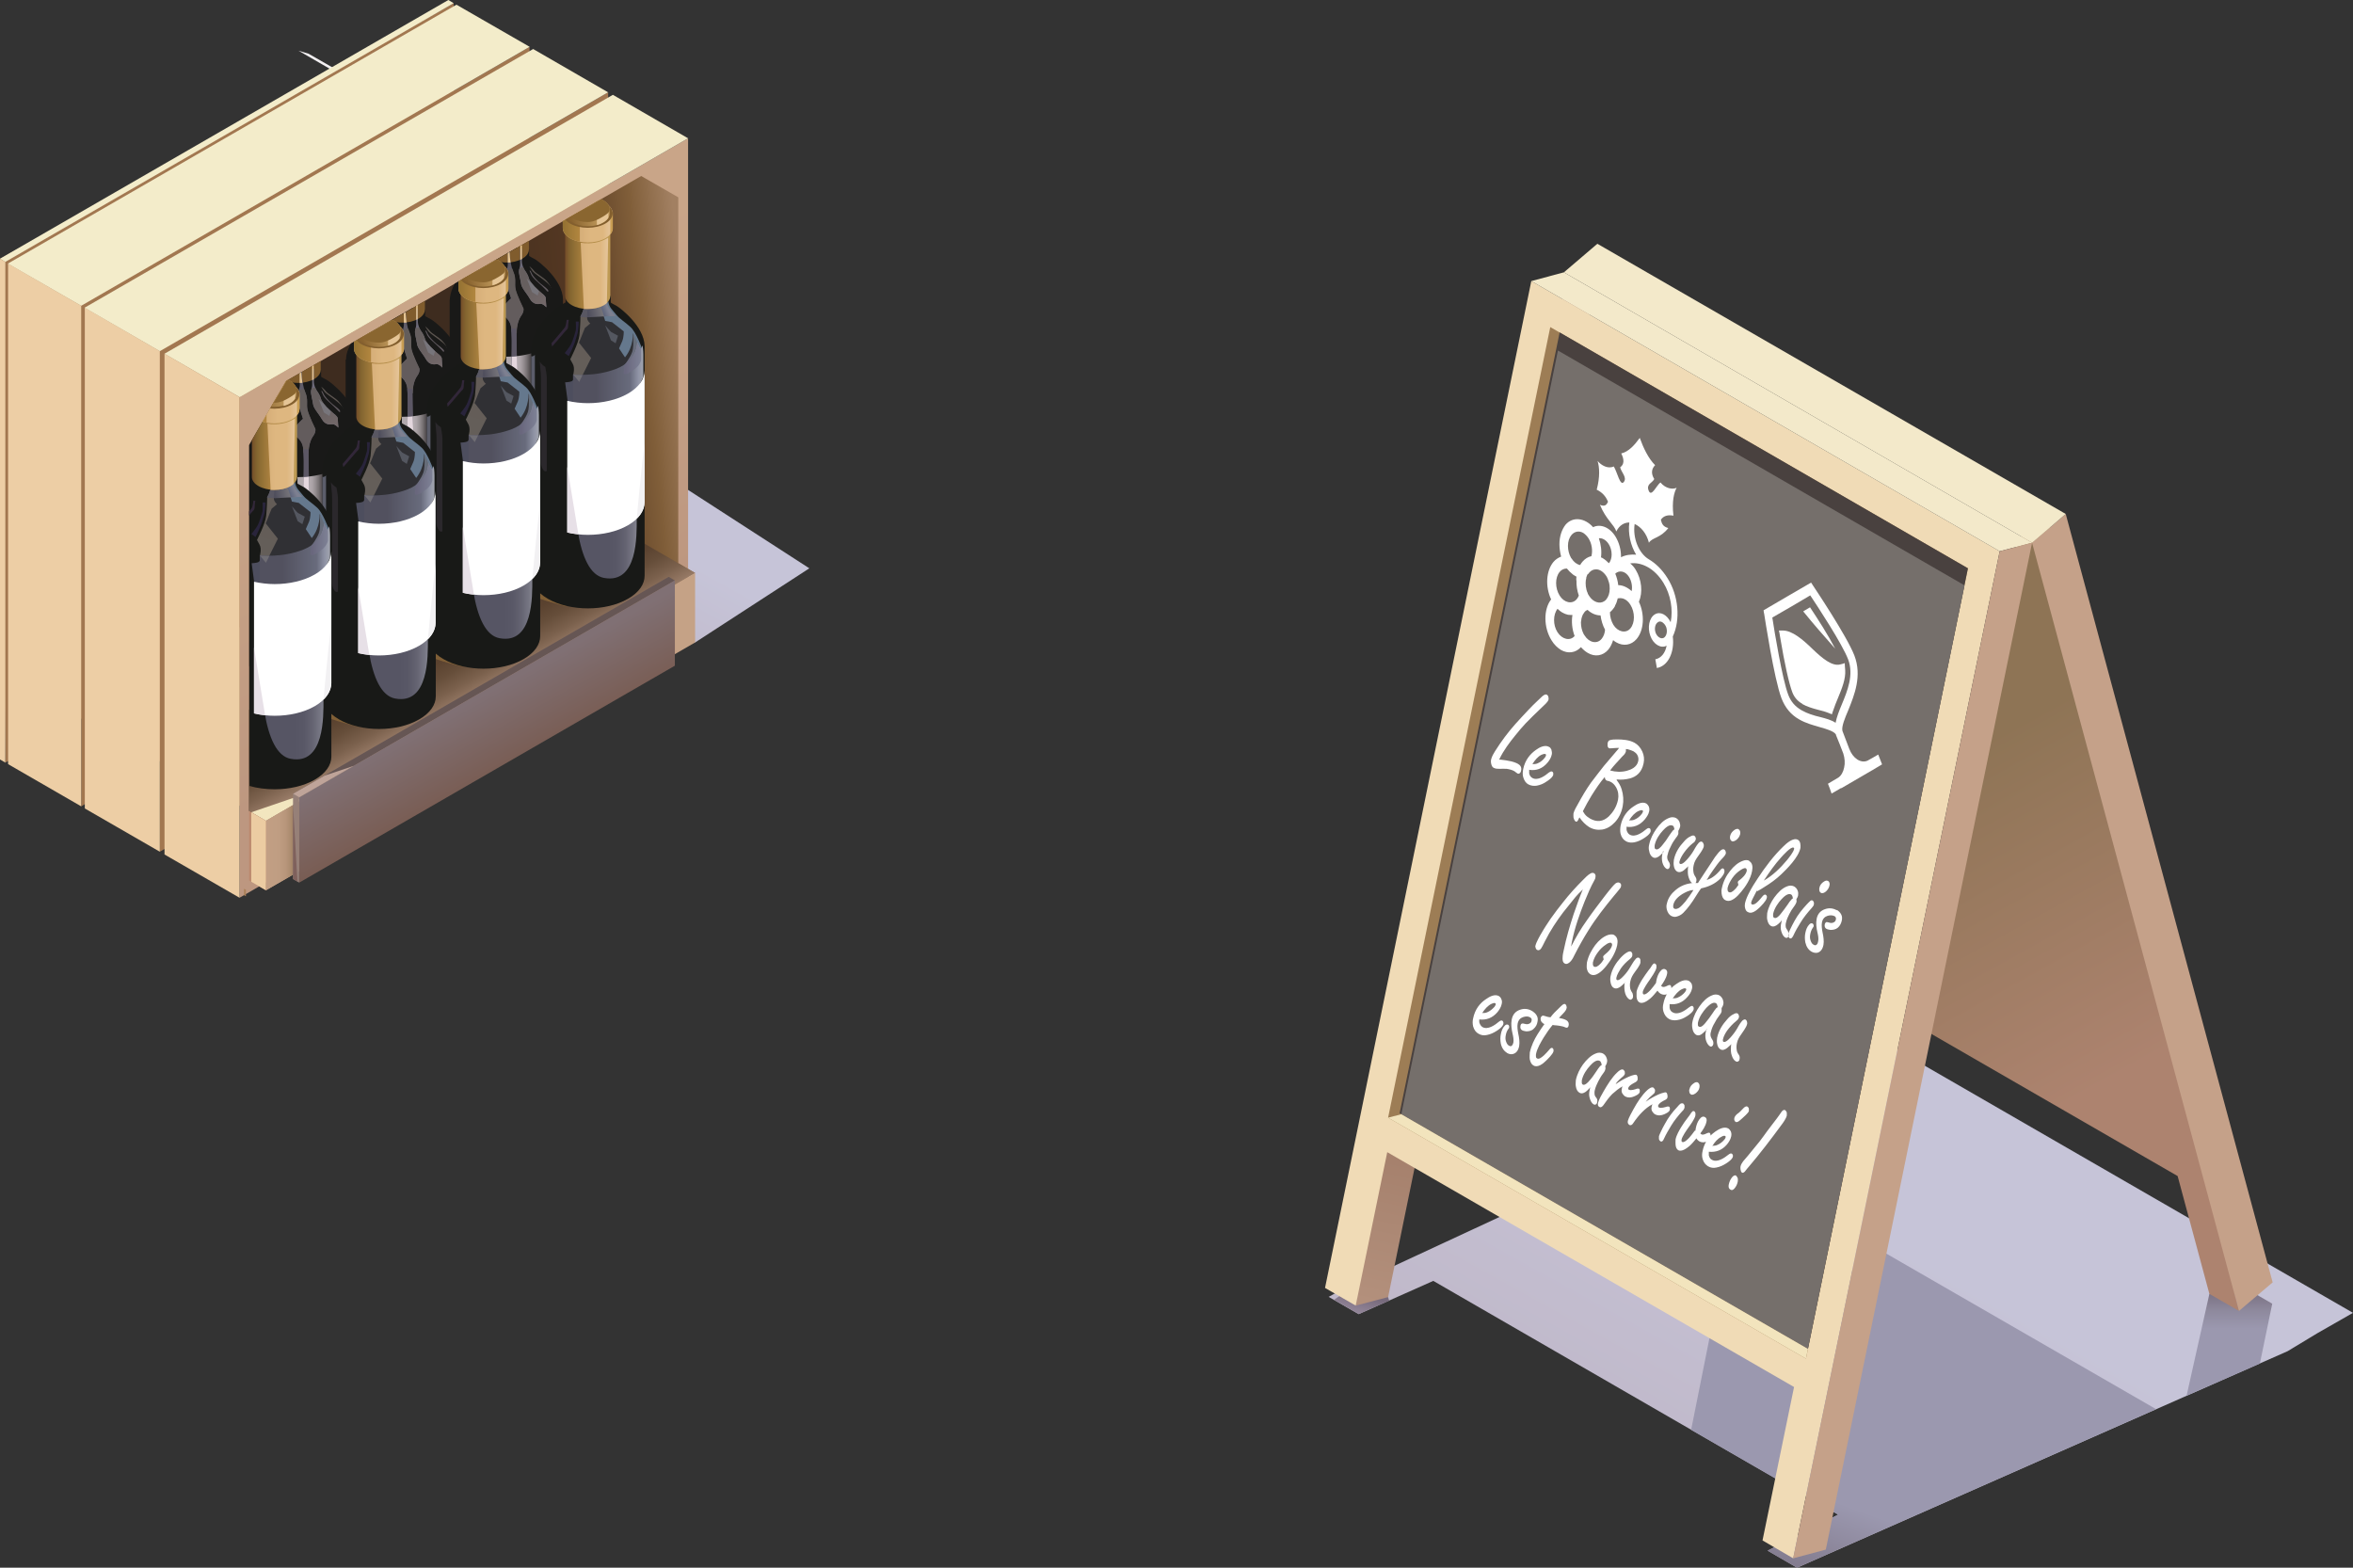 <?xml version="1.0" encoding="UTF-8"?>
<svg id="_レイヤー_2" data-name="レイヤー 2" xmlns="http://www.w3.org/2000/svg" xmlns:xlink="http://www.w3.org/1999/xlink" viewBox="0 0 110.42 73.57">
  <rect x="0" y="0" width="110.42" height="73.57" fill="#333333" stroke="none"/>
  <defs>
    <style>
      .cls-1 {
        fill: #545760;
      }

      .cls-1, .cls-2, .cls-3, .cls-4, .cls-5, .cls-6, .cls-7, .cls-8, .cls-9, .cls-10, .cls-11, .cls-12, .cls-13, .cls-14, .cls-15, .cls-16, .cls-17, .cls-18, .cls-19, .cls-20, .cls-21, .cls-22, .cls-23, .cls-24, .cls-25, .cls-26, .cls-27, .cls-28, .cls-29, .cls-30, .cls-31, .cls-32, .cls-33, .cls-34, .cls-35, .cls-36, .cls-37, .cls-38, .cls-39, .cls-40, .cls-41, .cls-42, .cls-43, .cls-44, .cls-45, .cls-46, .cls-47, .cls-48, .cls-49, .cls-50, .cls-51, .cls-52, .cls-53, .cls-54, .cls-55, .cls-56, .cls-57, .cls-58, .cls-59, .cls-60, .cls-61, .cls-62, .cls-63, .cls-64, .cls-65, .cls-66, .cls-67, .cls-68, .cls-69, .cls-70, .cls-71, .cls-72, .cls-73, .cls-74, .cls-75, .cls-76, .cls-77, .cls-78, .cls-79, .cls-80, .cls-81, .cls-82, .cls-83, .cls-84, .cls-85, .cls-86, .cls-87, .cls-88, .cls-89, .cls-90, .cls-91, .cls-92, .cls-93, .cls-94, .cls-95, .cls-96, .cls-97, .cls-98, .cls-99, .cls-100, .cls-101, .cls-102, .cls-103, .cls-104, .cls-105, .cls-106, .cls-107, .cls-108, .cls-109, .cls-110, .cls-111, .cls-112, .cls-113, .cls-114, .cls-115, .cls-116, .cls-117, .cls-118, .cls-119, .cls-120, .cls-121, .cls-122 {
        fill-rule: evenodd;
      }

      .cls-2 {
        fill: #835f2e;
      }

      .cls-3 {
        fill: #4d4e5e;
      }

      .cls-4 {
        fill: #6f6d73;
      }

      .cls-5 {
        fill: #e4d7de;
      }

      .cls-6 {
        fill: #fff;
      }

      .cls-7 {
        fill: #e7e0e7;
      }

      .cls-8 {
        fill: #f2e4bd;
      }

      .cls-9 {
        fill: #f3f0f2;
      }

      .cls-10 {
        fill: #5d5651;
      }

      .cls-11 {
        fill: url(#GradientFill_380-2);
      }

      .cls-12 {
        fill: #665654;
      }

      .cls-13 {
        fill: #a27750;
      }

      .cls-14 {
        fill: #191918;
      }

      .cls-15 {
        fill: #756f6b;
      }

      .cls-16 {
        fill: url(#GradientFill_30);
      }

      .cls-17 {
        fill: url(#GradientFill_59);
      }

      .cls-18 {
        fill: url(#GradientFill_57);
      }

      .cls-19 {
        fill: url(#GradientFill_55);
      }

      .cls-20 {
        fill: url(#GradientFill_52);
      }

      .cls-21 {
        fill: url(#GradientFill_53);
      }

      .cls-22 {
        fill: url(#GradientFill_51);
      }

      .cls-23 {
        fill: url(#GradientFill_56);
      }

      .cls-24 {
        fill: url(#GradientFill_58);
      }

      .cls-25 {
        fill: url(#GradientFill_54);
      }

      .cls-26 {
        fill: url(#GradientFill_93);
      }

      .cls-27 {
        fill: url(#GradientFill_47);
      }

      .cls-28 {
        fill: url(#GradientFill_46);
      }

      .cls-29 {
        fill: url(#GradientFill_49);
      }

      .cls-30 {
        fill: url(#GradientFill_48);
      }

      .cls-31 {
        fill: url(#GradientFill_63);
      }

      .cls-32 {
        fill: url(#GradientFill_60);
      }

      .cls-33 {
        fill: url(#GradientFill_61);
      }

      .cls-34 {
        fill: url(#GradientFill_62);
      }

      .cls-35 {
        fill: #968078;
      }

      .cls-36 {
        fill: #aa8058;
      }

      .cls-37 {
        fill: #c89d53;
      }

      .cls-38 {
        fill: #322739;
      }

      .cls-39 {
        fill: #625b61;
      }

      .cls-40 {
        fill: #c5a189;
      }

      .cls-41 {
        fill: #bc896e;
      }

      .cls-42 {
        fill: url(#GradientFill_157);
      }

      .cls-43 {
        fill: url(#GradientFill_378);
      }

      .cls-44 {
        fill: url(#GradientFill_379);
      }

      .cls-45 {
        fill: url(#GradientFill_376);
      }

      .cls-46 {
        fill: url(#GradientFill_377);
      }

      .cls-47 {
        fill: url(#GradientFill_375);
      }

      .cls-48 {
        fill: url(#GradientFill_380);
      }

      .cls-49 {
        fill: #c5a286;
      }

      .cls-50 {
        fill: #65788d;
      }

      .cls-51 {
        fill: #605c68;
      }

      .cls-52 {
        fill: #e8c692;
      }

      .cls-53 {
        fill: #77757b;
      }

      .cls-54 {
        fill: #f3e9ca;
      }

      .cls-55 {
        fill: #f2f1f3;
      }

      .cls-56 {
        fill: #edcea5;
      }

      .cls-57 {
        fill: #29243b;
      }

      .cls-58 {
        fill: #5c5765;
      }

      .cls-59 {
        fill: #f3ecca;
      }

      .cls-60 {
        fill: #2b282c;
      }

      .cls-61 {
        fill: #5b5d6a;
      }

      .cls-62 {
        fill: #805f36;
      }

      .cls-63 {
        fill: #6d6a79;
      }

      .cls-64 {
        fill: #9d7d55;
      }

      .cls-65 {
        fill: #805c2d;
      }

      .cls-66 {
        fill: #8a6630;
      }

      .cls-67 {
        fill: #e5c596;
      }

      .cls-68 {
        fill: #bfa499;
      }

      .cls-69 {
        fill: #303034;
      }

      .cls-70 {
        fill: #181917;
      }

      .cls-71 {
        fill: #7f615c;
      }

      .cls-72 {
        fill: #49413f;
      }

      .cls-73 {
        fill: #eccca2;
      }

      .cls-74 {
        fill: url(#GradientFill_49-2);
      }

      .cls-75 {
        fill: url(#GradientFill_49-4);
      }

      .cls-76 {
        fill: url(#GradientFill_49-3);
      }

      .cls-77 {
        fill: url(#GradientFill_48-2);
      }

      .cls-78 {
        fill: url(#GradientFill_48-5);
      }

      .cls-79 {
        fill: url(#GradientFill_48-6);
      }

      .cls-80 {
        fill: url(#GradientFill_48-3);
      }

      .cls-81 {
        fill: url(#GradientFill_48-4);
      }

      .cls-82 {
        fill: url(#GradientFill_48-7);
      }

      .cls-83 {
        fill: url(#GradientFill_48-8);
      }

      .cls-84 {
        fill: url(#GradientFill_30-3);
      }

      .cls-85 {
        fill: url(#GradientFill_30-4);
      }

      .cls-86 {
        fill: url(#GradientFill_30-2);
      }

      .cls-87 {
        fill: url(#GradientFill_59-2);
      }

      .cls-88 {
        fill: url(#GradientFill_59-3);
      }

      .cls-89 {
        fill: url(#GradientFill_56-2);
      }

      .cls-90 {
        fill: url(#GradientFill_56-3);
      }

      .cls-91 {
        fill: url(#GradientFill_56-4);
      }

      .cls-92 {
        fill: url(#GradientFill_46-4);
      }

      .cls-93 {
        fill: url(#GradientFill_46-2);
      }

      .cls-94 {
        fill: url(#GradientFill_46-3);
      }

      .cls-95 {
        fill: url(#GradientFill_47-4);
      }

      .cls-96 {
        fill: url(#GradientFill_47-3);
      }

      .cls-97 {
        fill: url(#GradientFill_47-2);
      }

      .cls-98 {
        fill: url(#GradientFill_51-2);
      }

      .cls-99 {
        fill: url(#GradientFill_51-4);
      }

      .cls-100 {
        fill: url(#GradientFill_51-3);
      }

      .cls-101 {
        fill: url(#GradientFill_53-2);
      }

      .cls-102 {
        fill: url(#GradientFill_53-3);
      }

      .cls-103 {
        fill: url(#GradientFill_53-4);
      }

      .cls-104 {
        fill: url(#GradientFill_54-4);
      }

      .cls-105 {
        fill: url(#GradientFill_54-2);
      }

      .cls-106 {
        fill: url(#GradientFill_54-3);
      }

      .cls-107 {
        fill: url(#GradientFill_57-3);
      }

      .cls-108 {
        fill: url(#GradientFill_57-2);
      }

      .cls-109 {
        fill: url(#GradientFill_57-4);
      }

      .cls-110 {
        fill: url(#GradientFill_55-4);
      }

      .cls-111 {
        fill: url(#GradientFill_55-3);
      }

      .cls-112 {
        fill: url(#GradientFill_55-2);
      }

      .cls-113 {
        fill: url(#GradientFill_52-3);
      }

      .cls-114 {
        fill: url(#GradientFill_52-4);
      }

      .cls-115 {
        fill: url(#GradientFill_52-2);
      }

      .cls-116 {
        fill: url(#GradientFill_61-2);
      }

      .cls-117 {
        fill: url(#GradientFill_61-3);
      }

      .cls-118 {
        fill: url(#GradientFill_60-3);
      }

      .cls-119 {
        fill: url(#GradientFill_60-2);
      }

      .cls-120 {
        fill: #f2e6bf;
      }

      .cls-121 {
        fill: #f0dbb6;
      }

      .cls-122 {
        fill: #595762;
      }
    </style>
    <linearGradient id="GradientFill_380" data-name="GradientFill 380" x1="81" y1="70.96" x2="88.27" y2="57.83" gradientUnits="userSpaceOnUse">
      <stop offset="0" stop-color="#c0b8c9"/>
      <stop offset="1" stop-color="#c6c4d8"/>
    </linearGradient>
    <linearGradient id="GradientFill_379" data-name="GradientFill 379" x1="104.62" y1="60.56" x2="104.62" y2="62.34" gradientUnits="userSpaceOnUse">
      <stop offset="0" stop-color="#786f80"/>
      <stop offset=".53" stop-color="#8e899d"/>
      <stop offset="1" stop-color="#9b98af"/>
    </linearGradient>
    <linearGradient id="GradientFill_378" data-name="GradientFill 378" x1="86.45" y1="76.13" x2="88.24" y2="71.23" gradientUnits="userSpaceOnUse">
      <stop offset="0" stop-color="#786f80"/>
      <stop offset="1" stop-color="#9b98af"/>
    </linearGradient>
    <linearGradient id="GradientFill_377" data-name="GradientFill 377" x1="63.97" y1="60.76" x2="63.72" y2="61.68" gradientUnits="userSpaceOnUse">
      <stop offset="0" stop-color="#776a7c"/>
      <stop offset="1" stop-color="#95889b"/>
    </linearGradient>
    <linearGradient id="GradientFill_376" data-name="GradientFill 376" x1="65.41" y1="53.99" x2="63.78" y2="61.02" gradientUnits="userSpaceOnUse">
      <stop offset="0" stop-color="#a5806c"/>
      <stop offset="1" stop-color="#b3907c"/>
    </linearGradient>
    <linearGradient id="GradientFill_375" data-name="GradientFill 375" x1="92.48" y1="35.1" x2="100.67" y2="49.87" gradientUnits="userSpaceOnUse">
      <stop offset="0" stop-color="#8e7455"/>
      <stop offset="1" stop-color="#ad836f"/>
    </linearGradient>
    <linearGradient id="GradientFill_380-2" data-name="GradientFill 380" x1="29.1" y1="31.35" x2="32.01" y2="26.11" xlink:href="#GradientFill_380"/>
    <linearGradient id="GradientFill_157" data-name="GradientFill 157" x1="25.25" y1="30.6" x2="17.89" y2="17.32" gradientUnits="userSpaceOnUse">
      <stop offset="0" stop-color="#bd9780"/>
      <stop offset="1" stop-color="#c9a588"/>
    </linearGradient>
    <linearGradient id="GradientFill_93" data-name="GradientFill 93" x1="32.89" y1="22.17" x2="22.38" y2="23.27" gradientUnits="userSpaceOnUse">
      <stop offset="0" stop-color="#a28062"/>
      <stop offset=".19" stop-color="#805e39"/>
      <stop offset=".45" stop-color="#553822"/>
      <stop offset="1" stop-color="#3e2c1f"/>
    </linearGradient>
    <linearGradient id="GradientFill_63" data-name="GradientFill 63" x1="20.85" y1="30.12" x2="22.35" y2="32.83" gradientUnits="userSpaceOnUse">
      <stop offset="0" stop-color="#563f2c"/>
      <stop offset=".23" stop-color="#5a422f"/>
      <stop offset=".46" stop-color="#664e3a"/>
      <stop offset=".7" stop-color="#7b614d"/>
      <stop offset=".94" stop-color="#987b67"/>
      <stop offset="1" stop-color="#a1846f"/>
    </linearGradient>
    <linearGradient id="GradientFill_62" data-name="GradientFill 62" x1="12.52" y1="39.25" x2="13.79" y2="39.25" gradientUnits="userSpaceOnUse">
      <stop offset="0" stop-color="#c29f84"/>
      <stop offset=".47" stop-color="#bf9d82"/>
      <stop offset=".7" stop-color="#b8967b"/>
      <stop offset=".88" stop-color="#ab8b6f"/>
      <stop offset="1" stop-color="#9d8063"/>
    </linearGradient>
    <linearGradient id="GradientFill_61" data-name="GradientFill 61" x1="24.92" y1="19.06" x2="24.33" y2="19.06" gradientUnits="userSpaceOnUse">
      <stop offset="0" stop-color="#494446"/>
      <stop offset=".03" stop-color="#4d484a"/>
      <stop offset=".33" stop-color="#787274"/>
      <stop offset=".61" stop-color="#979093"/>
      <stop offset=".84" stop-color="#aaa2a6"/>
      <stop offset="1" stop-color="#b1a9ad"/>
    </linearGradient>
    <linearGradient id="GradientFill_60" data-name="GradientFill 60" x1="25.58" y1="14.27" x2="24.75" y2="13.35" gradientUnits="userSpaceOnUse">
      <stop offset="0" stop-color="#736869"/>
      <stop offset="1" stop-color="#665f5f"/>
    </linearGradient>
    <linearGradient id="GradientFill_59" data-name="GradientFill 59" x1="23.9" y1="12.95" x2="24.09" y2="15.05" gradientUnits="userSpaceOnUse">
      <stop offset="0" stop-color="#635d5b"/>
      <stop offset="1" stop-color="#635c5d"/>
    </linearGradient>
    <linearGradient id="GradientFill_61-2" data-name="GradientFill 61" x1="20.03" y1="21.88" x2="19.45" y2="21.88" xlink:href="#GradientFill_61"/>
    <linearGradient id="GradientFill_60-2" data-name="GradientFill 60" x1="20.7" y1="17.09" x2="19.87" y2="16.17" xlink:href="#GradientFill_60"/>
    <linearGradient id="GradientFill_59-2" data-name="GradientFill 59" x1="19.02" y1="15.78" x2="19.21" y2="17.87" xlink:href="#GradientFill_59"/>
    <linearGradient id="GradientFill_61-3" data-name="GradientFill 61" x1="15.15" y1="24.71" x2="14.56" y2="24.71" xlink:href="#GradientFill_61"/>
    <linearGradient id="GradientFill_60-3" data-name="GradientFill 60" x1="15.82" y1="19.92" x2="14.99" y2="19" xlink:href="#GradientFill_60"/>
    <linearGradient id="GradientFill_59-3" data-name="GradientFill 59" x1="14.14" y1="18.6" x2="14.32" y2="20.7" xlink:href="#GradientFill_59"/>
    <linearGradient id="GradientFill_58" data-name="GradientFill 58" x1="22.09" y1="32.95" x2="23.75" y2="35.94" gradientUnits="userSpaceOnUse">
      <stop offset="0" stop-color="#807074"/>
      <stop offset="1" stop-color="#795d54"/>
    </linearGradient>
    <linearGradient id="GradientFill_57" data-name="GradientFill 57" x1="29.65" y1="16.96" x2="29.93" y2="16.15" gradientUnits="userSpaceOnUse">
      <stop offset="0" stop-color="#6c6d80"/>
      <stop offset="1" stop-color="#656c78"/>
    </linearGradient>
    <linearGradient id="GradientFill_56" data-name="GradientFill 56" x1="27.55" y1="15.62" x2="27.02" y2="17.15" gradientUnits="userSpaceOnUse">
      <stop offset="0" stop-color="#635c57"/>
      <stop offset="1" stop-color="#645e59"/>
    </linearGradient>
    <linearGradient id="GradientFill_55" data-name="GradientFill 55" x1="28.43" y1="14.39" x2="27.58" y2="14.56" gradientUnits="userSpaceOnUse">
      <stop offset="0" stop-color="#807e81"/>
      <stop offset="1" stop-color="#504f5d"/>
    </linearGradient>
    <linearGradient id="GradientFill_54" data-name="GradientFill 54" x1="28.26" y1="14.6" x2="28.53" y2="14.49" gradientUnits="userSpaceOnUse">
      <stop offset="0" stop-color="#5e647b"/>
      <stop offset="1" stop-color="#7d8091"/>
    </linearGradient>
    <linearGradient id="GradientFill_53" data-name="GradientFill 53" x1="27.96" y1="17.64" x2="30.28" y2="17.64" gradientUnits="userSpaceOnUse">
      <stop offset="0" stop-color="#52515f"/>
      <stop offset=".69" stop-color="#686b7c"/>
      <stop offset=".86" stop-color="#8f93a5"/>
      <stop offset="1" stop-color="#a8abb2"/>
    </linearGradient>
    <linearGradient id="GradientFill_52" data-name="GradientFill 52" x1="29.36" y1="16.82" x2="30.16" y2="16.82" gradientUnits="userSpaceOnUse">
      <stop offset="0" stop-color="#69677d"/>
      <stop offset="1" stop-color="#808498"/>
    </linearGradient>
    <linearGradient id="GradientFill_51" data-name="GradientFill 51" x1="29.85" y1="25.38" x2="28.56" y2="25.38" gradientUnits="userSpaceOnUse">
      <stop offset="0" stop-color="#80808c"/>
      <stop offset=".12" stop-color="#757582"/>
      <stop offset=".39" stop-color="#646371"/>
      <stop offset=".68" stop-color="#595867"/>
      <stop offset="1" stop-color="#565564"/>
    </linearGradient>
    <linearGradient id="GradientFill_30" data-name="GradientFill 30" x1="28.86" y1="21.25" x2="26.7" y2="21.25" gradientUnits="userSpaceOnUse">
      <stop offset="0" stop-color="#fff"/>
      <stop offset="1" stop-color="#fff"/>
    </linearGradient>
    <linearGradient id="GradientFill_49" data-name="GradientFill 49" x1="28.61" y1="12.3" x2="26.51" y2="12.3" gradientUnits="userSpaceOnUse">
      <stop offset="0" stop-color="#bf9b54"/>
      <stop offset=".6" stop-color="#a9803e"/>
      <stop offset=".88" stop-color="#846630"/>
      <stop offset="1" stop-color="#734c28"/>
    </linearGradient>
    <linearGradient id="GradientFill_48" data-name="GradientFill 48" x1="27.14" y1="12.83" x2="28.51" y2="12.83" gradientUnits="userSpaceOnUse">
      <stop offset="0" stop-color="#d6ae79"/>
      <stop offset=".35" stop-color="#deb780"/>
      <stop offset=".75" stop-color="#deb780"/>
      <stop offset="1" stop-color="#e5c499"/>
    </linearGradient>
    <linearGradient id="GradientFill_48-2" data-name="GradientFill 48" x1="27.23" y1="10.4" x2="28.64" y2="10.4" xlink:href="#GradientFill_48"/>
    <linearGradient id="GradientFill_47" data-name="GradientFill 47" x1="26.41" y1="10.63" x2="27.33" y2="10.63" gradientUnits="userSpaceOnUse">
      <stop offset="0" stop-color="#937132"/>
      <stop offset="1" stop-color="#b68941"/>
    </linearGradient>
    <linearGradient id="GradientFill_46" data-name="GradientFill 46" x1="26.8" y1="10.28" x2="27.99" y2="9.98" gradientUnits="userSpaceOnUse">
      <stop offset="0" stop-color="#89632f"/>
      <stop offset="1" stop-color="#bc9659"/>
    </linearGradient>
    <linearGradient id="GradientFill_57-2" data-name="GradientFill 57" x1="24.75" y1="19.79" x2="25.03" y2="18.98" xlink:href="#GradientFill_57"/>
    <linearGradient id="GradientFill_56-2" data-name="GradientFill 56" x1="22.65" y1="18.45" x2="22.12" y2="19.98" xlink:href="#GradientFill_56"/>
    <linearGradient id="GradientFill_55-2" data-name="GradientFill 55" x1="23.53" y1="17.22" x2="22.68" y2="17.39" xlink:href="#GradientFill_55"/>
    <linearGradient id="GradientFill_54-2" data-name="GradientFill 54" x1="23.36" y1="17.43" x2="23.62" y2="17.32" xlink:href="#GradientFill_54"/>
    <linearGradient id="GradientFill_53-2" data-name="GradientFill 53" x1="23.06" y1="20.47" x2="25.38" y2="20.47" xlink:href="#GradientFill_53"/>
    <linearGradient id="GradientFill_52-2" data-name="GradientFill 52" x1="24.46" y1="19.65" x2="25.26" y2="19.65" xlink:href="#GradientFill_52"/>
    <linearGradient id="GradientFill_51-2" data-name="GradientFill 51" x1="24.95" y1="28.21" x2="23.66" y2="28.21" xlink:href="#GradientFill_51"/>
    <linearGradient id="GradientFill_30-2" data-name="GradientFill 30" x1="23.96" y1="24.08" x2="21.8" y2="24.08" xlink:href="#GradientFill_30"/>
    <linearGradient id="GradientFill_49-2" data-name="GradientFill 49" x1="23.7" y1="15.13" x2="21.61" y2="15.13" xlink:href="#GradientFill_49"/>
    <linearGradient id="GradientFill_48-3" data-name="GradientFill 48" x1="22.24" y1="15.66" x2="23.61" y2="15.66" xlink:href="#GradientFill_48"/>
    <linearGradient id="GradientFill_48-4" data-name="GradientFill 48" x1="22.33" y1="13.23" x2="23.74" y2="13.23" xlink:href="#GradientFill_48"/>
    <linearGradient id="GradientFill_47-2" data-name="GradientFill 47" x1="21.51" y1="13.46" x2="22.43" y2="13.46" xlink:href="#GradientFill_47"/>
    <linearGradient id="GradientFill_46-2" data-name="GradientFill 46" x1="21.9" y1="13.11" x2="23.09" y2="12.81" xlink:href="#GradientFill_46"/>
    <linearGradient id="GradientFill_57-3" data-name="GradientFill 57" x1="19.84" y1="22.62" x2="20.12" y2="21.81" xlink:href="#GradientFill_57"/>
    <linearGradient id="GradientFill_56-3" data-name="GradientFill 56" x1="17.75" y1="21.28" x2="17.22" y2="22.81" xlink:href="#GradientFill_56"/>
    <linearGradient id="GradientFill_55-3" data-name="GradientFill 55" x1="18.63" y1="20.05" x2="17.78" y2="20.22" xlink:href="#GradientFill_55"/>
    <linearGradient id="GradientFill_54-3" data-name="GradientFill 54" x1="18.45" y1="20.26" x2="18.72" y2="20.15" xlink:href="#GradientFill_54"/>
    <linearGradient id="GradientFill_53-3" data-name="GradientFill 53" x1="18.16" y1="23.3" x2="20.47" y2="23.3" xlink:href="#GradientFill_53"/>
    <linearGradient id="GradientFill_52-3" data-name="GradientFill 52" x1="19.56" y1="22.48" x2="20.36" y2="22.48" xlink:href="#GradientFill_52"/>
    <linearGradient id="GradientFill_51-3" data-name="GradientFill 51" x1="20.05" y1="31.04" x2="18.76" y2="31.04" xlink:href="#GradientFill_51"/>
    <linearGradient id="GradientFill_30-3" data-name="GradientFill 30" x1="19.06" y1="26.9" x2="16.9" y2="26.9" xlink:href="#GradientFill_30"/>
    <linearGradient id="GradientFill_49-3" data-name="GradientFill 49" x1="18.8" y1="17.96" x2="16.71" y2="17.96" xlink:href="#GradientFill_49"/>
    <linearGradient id="GradientFill_48-5" data-name="GradientFill 48" x1="17.34" y1="18.49" x2="18.71" y2="18.49" xlink:href="#GradientFill_48"/>
    <linearGradient id="GradientFill_48-6" data-name="GradientFill 48" x1="17.43" y1="16.06" x2="18.84" y2="16.06" xlink:href="#GradientFill_48"/>
    <linearGradient id="GradientFill_47-3" data-name="GradientFill 47" x1="16.61" y1="16.29" x2="17.53" y2="16.29" xlink:href="#GradientFill_47"/>
    <linearGradient id="GradientFill_46-3" data-name="GradientFill 46" x1="17" y1="15.96" x2="18.18" y2="15.64" xlink:href="#GradientFill_46"/>
    <linearGradient id="GradientFill_57-4" data-name="GradientFill 57" x1="14.95" y1="25.45" x2="15.23" y2="24.64" xlink:href="#GradientFill_57"/>
    <linearGradient id="GradientFill_56-4" data-name="GradientFill 56" x1="12.85" y1="24.11" x2="12.32" y2="25.64" xlink:href="#GradientFill_56"/>
    <linearGradient id="GradientFill_55-4" data-name="GradientFill 55" x1="13.73" y1="22.88" x2="12.88" y2="23.05" xlink:href="#GradientFill_55"/>
    <linearGradient id="GradientFill_54-4" data-name="GradientFill 54" x1="13.55" y1="23.09" x2="13.82" y2="22.97" xlink:href="#GradientFill_54"/>
    <linearGradient id="GradientFill_53-4" data-name="GradientFill 53" x1="13.26" y1="26.12" x2="15.57" y2="26.12" xlink:href="#GradientFill_53"/>
    <linearGradient id="GradientFill_52-4" data-name="GradientFill 52" x1="14.66" y1="25.31" x2="15.46" y2="25.31" xlink:href="#GradientFill_52"/>
    <linearGradient id="GradientFill_51-4" data-name="GradientFill 51" x1="15.15" y1="33.87" x2="13.86" y2="33.87" xlink:href="#GradientFill_51"/>
    <linearGradient id="GradientFill_30-4" data-name="GradientFill 30" x1="14.16" y1="29.73" x2="12" y2="29.73" xlink:href="#GradientFill_30"/>
    <linearGradient id="GradientFill_49-4" data-name="GradientFill 49" x1="13.9" y1="20.79" x2="11.81" y2="20.79" xlink:href="#GradientFill_49"/>
    <linearGradient id="GradientFill_48-7" data-name="GradientFill 48" x1="12.44" y1="21.32" x2="13.81" y2="21.32" xlink:href="#GradientFill_48"/>
    <linearGradient id="GradientFill_48-8" data-name="GradientFill 48" x1="12.52" y1="18.89" x2="13.95" y2="18.89" xlink:href="#GradientFill_48"/>
    <linearGradient id="GradientFill_47-4" data-name="GradientFill 47" x1="11.71" y1="19.65" x2="12.63" y2="19.65" xlink:href="#GradientFill_47"/>
    <linearGradient id="GradientFill_46-4" data-name="GradientFill 46" x1="12.09" y1="18.77" x2="13.28" y2="18.47" xlink:href="#GradientFill_46"/>
  </defs>
  <g id="_レイヤー_6" data-name="レイヤー 6">
    <g>
      <g>
        <polygon class="cls-48" points="62.64 60.7 62.35 60.86 63.76 61.67 67.26 60.11 86.26 71.08 82.95 72.77 84.33 73.57 107.35 63.41 108.74 62.57 110.42 61.61 88.43 48.92 70.37 57.11 62.64 60.7"/>
        <polygon class="cls-44" points="102.61 65.5 106.05 63.99 106.63 61.18 105.33 60.43 103.68 60.72 102.61 65.5"/>
        <polygon class="cls-43" points="79.36 67.1 86.26 71.08 82.95 72.77 84.33 73.57 101.18 66.13 88.52 58.83 80.22 62.8 79.36 67.1"/>
        <polygon class="cls-46" points="62.6 61 63.76 61.67 65.19 61.04 65.14 60.87 63.13 60.63 62.6 61"/>
        <polygon class="cls-45" points="73.31 14.02 64.7 53.23 63.62 61.27 65.14 60.87 74.83 13.61 73.31 14.02"/>
        <polygon class="cls-47" points="104.96 61.1 105.07 61.52 103.68 60.72 102.19 55.19 89.94 48.12 94.6 25.67 95.78 23.45 98.08 30.69 104.96 61.1"/>
        <polygon class="cls-121" points="93.84 25.87 71.86 13.19 62.18 60.44 63.62 61.27 65.1 54.07 84.19 65.09 82.71 72.29 84.15 73.13 93.84 25.87"/>
        <polygon class="cls-64" points="92.35 26.67 72.75 15.35 65.14 52.45 84.75 63.76 92.35 26.67"/>
        <polygon class="cls-72" points="92.35 26.67 73.19 15.6 65.68 52.24 84.84 63.3 92.35 26.67"/>
        <polygon class="cls-15" points="92.19 27.47 73.11 16.45 65.76 52.29 84.84 63.3 92.19 27.47"/>
        <polygon class="cls-8" points="65.14 52.45 65.76 52.29 84.84 63.3 84.75 63.76 65.14 52.45"/>
        <polygon class="cls-54" points="93.84 25.87 71.86 13.19 73.39 12.78 95.36 25.47 93.84 25.87"/>
        <polygon class="cls-40" points="93.84 25.87 84.15 73.13 85.68 72.72 95.36 25.47 93.84 25.87"/>
        <polygon class="cls-40" points="95.36 25.47 105.07 61.52 106.65 60.18 96.94 24.12 95.36 25.47"/>
        <polygon class="cls-54" points="96.94 24.12 74.96 11.44 73.39 12.78 95.36 25.47 96.94 24.12"/>
      </g>
      <path class="cls-6" d="M79.43,41.46c-.08-.05-.14-.14-.18-.27-.05-.13-.05-.28-.04-.42,0-.04,0-.08.02-.12-.07.06-.14.13-.21.19-.09.07-.21.12-.32.06-.08-.05-.13-.14-.15-.26-.02-.1-.01-.19,0-.29.07-.35.27-.64.46-.84.09-.11.2-.21.32-.26.05-.03.12-.06.18-.03.03.02.04.05.06.08.01.04.02.07,0,.11-.01.07-.09.14-.13.16-.15.12-.29.27-.41.44-.08.11-.18.27-.22.43,0,.02,0,.04,0,.06,0,.02.02.03.03.04.11.06.34-.21.41-.3.11-.13.21-.28.3-.45.05-.09.11-.17.17-.24.04-.04.11-.08.16-.04.03.02.05.05.06.09.02.04.02.09.01.14-.03.12-.21.37-.27.45-.08.11-.17.25-.2.41-.03.12-.03.25,0,.38.01.05.07.16.1.2.03.06.04.12.02.19,0,.03-.02.05-.04.07.04,0,.08,0,.12,0,.02-.04.05-.07.07-.11.08-.12.15-.23.23-.35.13-.2.26-.39.39-.59.07-.11.14-.22.22-.31.07-.09.22-.28.33-.21.03.02.05.05.06.09.01.04.02.08,0,.11-.01.07-.17.23-.21.27-.13.14-.27.34-.39.51-.1.14-.2.29-.29.45.1-.04.21-.08.3-.15.12-.08.24-.2.34-.32.03-.04.09-.1.14-.07.02.01.04.04.05.07,0,.03.01.07,0,.1-.02.11-.11.2-.16.27-.26.28-.6.42-.93.49-.09.11-.17.25-.25.37-.17.28-.37.56-.59.78-.1.1-.21.15-.33.18-.08.02-.16,0-.24-.04-.09-.05-.16-.15-.2-.29-.02-.09-.03-.19,0-.28.06-.29.24-.5.41-.64.23-.2.49-.29.76-.33h0ZM83.94,43.87s0,.02,0,.03c0,.05-.03.08-.06.1-.03.02-.06.02-.1,0-.09-.05-.15-.16-.19-.3-.04-.13-.03-.26,0-.39,0-.04.02-.08.03-.13-.05.07-.11.13-.17.18-.1.09-.23.16-.35.09-.09-.05-.14-.16-.17-.3-.02-.1,0-.2,0-.3.06-.29.19-.53.33-.73.17-.23.36-.43.59-.52.12-.05.24-.06.36.01.06.04.12.1.15.19.03.07.03.15.02.22-.01.06-.05.13-.08.18,0,.05.02.1,0,.14-.02.07-.08.16-.11.2-.08.1-.16.23-.22.35-.06.11-.13.27-.16.41-.02.08-.02.16,0,.24.01.03.06.1.08.13.03.05.04.1.04.16,0,0,0-.01,0-.02.01-.06.06-.15.08-.2.06-.13.13-.26.2-.39.16-.3.37-.55.57-.77.05-.05.12-.13.17-.17.03-.03.07-.04.11-.02.03.02.05.05.06.09h0s.01.07,0,.1c-.01.06-.08.13-.11.17-.18.2-.37.43-.52.68-.12.19-.24.4-.34.62-.04.07-.09.15-.16.11-.04-.02-.06-.06-.07-.11,0-.03-.01-.06,0-.1h0ZM70.36,35.65s.05,0,.07,0c.16.02.33.04.49.08.1.03.22.06.32.12.1.06.18.15.14.32-.01.06-.04.1-.07.12-.03.02-.07.03-.11,0-.02-.01-.04-.03-.07-.05-.02-.02-.04-.03-.05-.04-.11-.07-.25-.1-.37-.12-.11-.01-.24,0-.34,0-.09,0-.19,0-.28-.05-.06-.03-.09-.1-.11-.18-.02-.08-.02-.16,0-.23.03-.12.12-.28.18-.37.29-.46.61-.89.95-1.27.2-.22.4-.44.6-.65.14-.15.29-.3.44-.44.06-.06.13-.12.19-.18.06-.06.17-.15.25-.11.03.02.06.05.07.1.01.04.02.09.01.13-.02.07-.09.15-.13.19-.09.09-.18.17-.26.25-.23.22-.46.44-.68.67-.17.18-.33.37-.49.57-.26.32-.55.7-.75,1.12h0ZM83.77,52.09s.06.06.08.12c0,.05,0,.1,0,.14-.03.14-.18.35-.25.44-.5.68-1.01,1.35-1.54,1.97-.04.05-.1.11-.14.17-.04.06-.11.13-.17.1-.04-.02-.06-.08-.07-.14-.01-.06-.01-.11,0-.16.02-.09.08-.17.12-.23.07-.09.16-.18.23-.27.18-.22.36-.44.54-.66.06-.08.12-.16.18-.24.12-.17.24-.33.37-.5.09-.12.18-.23.26-.34.07-.1.15-.2.22-.31.04-.06.11-.12.17-.08h0ZM81.47,55.17s.06.07.08.13c.01.05,0,.1,0,.14-.02.12-.07.22-.13.3-.06.08-.13.14-.21.09-.09-.05-.11-.14-.08-.26.03-.13.08-.23.15-.32.05-.06.12-.12.19-.08h0ZM79.56,53.06s.01-.08.02-.12c.03-.15.08-.29.16-.4.08-.11.17-.18.28-.11.07.04.08.12.06.21-.04.2-.18.41-.29.55.02.02.04.03.05.04.06.04.16,0,.22-.03.03-.01.12-.06.16-.04.03.01.04.05.05.08h0s0,0,0,0c0,.02,0,.03,0,.05.07-.07.15-.13.23-.19.17-.12.42-.25.61-.14.04.03.08.07.11.13.03.07.04.15.02.24-.03.15-.12.28-.2.38-.24.28-.53.37-.85.34,0,.01,0,.03,0,.04,0,.04,0,.08,0,.13.03.11.08.18.15.21.25.14.58-.09.78-.25.04-.03.1-.07.15-.04.02.01.04.04.05.07,0,.02,0,.05,0,.07-.03.13-.24.27-.32.32-.14.09-.29.16-.45.19-.13.03-.27.02-.4-.06-.11-.07-.2-.17-.25-.34-.04-.13-.03-.26,0-.38.03-.16.09-.3.16-.43-.1.04-.21.04-.32-.02-.05-.03-.1-.08-.13-.14-.11.13-.22.27-.34.37-.12.1-.35.27-.51.19-.08-.05-.12-.14-.13-.26-.01-.08,0-.17,0-.25.04-.2.17-.42.26-.57.1-.16.2-.31.32-.46.03-.04.08-.1.11-.15.02-.04.05-.08.08-.11.03-.04.07-.05.11-.03.02.02.04.04.05.08,0,.04.01.08,0,.12-.03.16-.25.46-.33.57-.08.11-.29.41-.32.56,0,.04-.01.09.03.11.09.05.28-.14.34-.21.09-.1.17-.21.25-.32h0ZM82,51.93c-.06-.03-.13.02-.18.07-.09.09-.19.21-.29.27-.05.04-.12.11-.14.19-.02.08,0,.15.06.19.04.02.08,0,.11-.01.07-.04.14-.11.2-.16.05-.05.29-.25.31-.34,0-.04,0-.07,0-.11-.01-.05-.04-.08-.06-.09h0ZM78.98,51.78s-.08-.01-.11.01c-.06.04-.12.11-.17.17-.21.22-.41.48-.57.78-.07.13-.14.25-.2.39-.02.05-.07.14-.08.2,0,.04,0,.08,0,.12.01.05.04.09.07.11.07.04.13-.03.16-.11.1-.22.22-.42.34-.62.15-.25.34-.48.52-.68.04-.03.1-.11.11-.17,0-.03,0-.06,0-.1h0s0,0,0,0c-.01-.04-.04-.07-.06-.09h0ZM79.67,50.8c.08.04.1.13.08.24-.02.12-.1.2-.17.26-.07.05-.15.1-.23.06-.03-.02-.06-.05-.07-.1-.01-.05-.02-.09,0-.14.03-.14.12-.23.2-.28.05-.04.13-.08.2-.04h0ZM77.25,51.69c.18-.13.38-.24.58-.33.09-.04.18-.07.27-.09.02,0,.07-.02.09,0,.04.02.05.08.06.13,0,.03.01.07,0,.1-.01.07-.09.11-.13.13-.07.03-.28.14-.31.26,0,.04,0,.06.04.08.09.05.29-.01.38-.04.03,0,.06-.01.09,0,.02.01.03.03.04.06,0,.03.01.06,0,.09-.02.11-.2.18-.26.21-.14.06-.29.08-.44,0-.05-.03-.09-.08-.13-.14-.04-.07-.04-.15-.02-.22,0-.04.02-.07.04-.11-.17.08-.35.23-.49.37-.15.15-.29.33-.42.52-.04.07-.11.12-.18.08-.06-.04-.09-.1-.07-.19.03-.13.2-.43.26-.54.18-.33.4-.67.65-.9.07-.06.2-.17.29-.12.02.02.04.04.06.07.02.04.02.08.01.12,0,.05-.05.1-.08.12-.06.05-.11.1-.17.15-.06.06-.12.13-.18.2h0ZM75.82,50.86c.05-.07.11-.14.18-.2.05-.05.11-.1.17-.15.03-.03.07-.07.08-.12,0-.04,0-.08-.01-.12-.02-.03-.04-.05-.06-.07-.09-.05-.22.06-.28.12-.25.23-.46.57-.65.9-.06.1-.23.4-.26.54-.02.09,0,.16.07.19.07.04.13-.02.18-.08.13-.19.27-.38.42-.53.15-.13.32-.28.49-.36-.02.03-.04.06-.04.11-.02.07-.02.15.02.22.04.06.08.11.13.14.14.08.3.06.43,0,.07-.03.24-.1.26-.21,0-.03,0-.06,0-.09-.01-.03-.02-.05-.04-.06-.03-.01-.06,0-.09,0-.08.03-.28.1-.38.05-.03-.02-.04-.04-.03-.08.03-.12.24-.22.31-.26.04-.02.11-.06.13-.13,0-.03,0-.07,0-.1,0-.05-.03-.11-.06-.13-.02-.01-.07,0-.09,0-.09.02-.18.05-.27.09-.2.09-.4.2-.58.33h0ZM74.64,51.01c-.05.06-.11.13-.17.18-.1.09-.23.16-.35.09-.09-.05-.15-.16-.17-.3-.02-.1,0-.2,0-.29.06-.29.19-.53.33-.73.17-.23.37-.43.6-.52.11-.05.24-.06.36.01.06.04.12.1.15.19.03.07.04.15.02.22-.01.06-.05.13-.08.18.01.05.02.1,0,.15-.01.07-.08.16-.11.2-.08.1-.15.23-.22.36-.06.12-.13.27-.16.41-.02.08-.02.16,0,.25.01.03.06.1.08.12.04.06.05.12.03.2,0,.04-.03.08-.06.1-.04.02-.07.01-.1,0-.09-.05-.15-.16-.19-.3-.04-.13-.03-.26,0-.38,0-.04.02-.09.03-.13h0ZM72.49,48.06s-.05-.01-.07-.03c-.03-.02-.06-.05-.09-.09-.03-.05-.04-.11-.03-.17.02-.07.06-.1.11-.11.03,0,.15.04.18.05.05.02.11.02.17.03.11-.15.25-.29.38-.41.06-.06.13-.13.19-.18.03-.02.08-.05.12-.03.03.02.05.05.06.09.01.04.02.08,0,.12-.02.1-.15.23-.2.28-.05.05-.11.11-.15.16.11.02.25.05.35.11.08.05.13.13.1.25-.01.06-.04.09-.08.1-.03,0-.1-.02-.13-.04h0s-.09-.03-.11-.03c-.08-.02-.17-.03-.25-.04-.06,0-.12-.01-.18-.02-.15.18-.29.38-.42.59-.12.2-.31.51-.36.78,0,.04-.01.09,0,.13,0,.03.03.06.05.07.1.06.25-.08.33-.15.09-.09.18-.18.26-.28.03-.04.08-.08.13-.06.02.01.04.04.05.07,0,.03.01.06,0,.09-.03.13-.27.36-.34.43-.15.15-.4.35-.6.23-.09-.05-.14-.15-.17-.28-.02-.11,0-.23,0-.33.07-.32.21-.61.36-.85.1-.17.22-.33.33-.49h0ZM71.89,47.44c-.19-.11-.38-.12-.57-.05-.17.06-.33.19-.38.46-.04.21-.01.45.04.66.03.12.06.29.04.41-.01.06-.04.12-.07.15-.04.04-.09.03-.14,0-.06-.03-.1-.1-.13-.18-.04-.1-.04-.2-.02-.3.02-.12.06-.22.12-.3.02-.02.04-.05.04-.07.01-.06-.01-.11-.05-.13-.06-.03-.12,0-.16.05-.09.09-.15.23-.18.39-.03.14-.03.29,0,.45.05.22.16.35.3.44.09.05.19.07.28.04.14-.04.24-.16.28-.37.03-.17,0-.4-.04-.57-.03-.15-.06-.35-.03-.49.04-.18.14-.26.26-.3.1-.03.21-.05.32.01.02.01.05.04.07.07.01.03.01.07,0,.1-.01.06-.05.1-.09.12-.05.03-.11.04-.17.03-.04,0-.14-.04-.17-.03-.05.01-.08.04-.09.11-.02.1.01.17.08.21.06.03.13.04.19.05.12,0,.25-.02.35-.12.09-.08.16-.19.18-.33.02-.1.02-.19-.03-.28-.05-.1-.13-.16-.2-.21h0ZM69.42,47.81s0,.03,0,.04c0,.04-.01.08,0,.13.03.11.09.18.15.22.25.14.58-.09.78-.26.04-.03.1-.07.15-.04.02.01.04.04.05.08,0,.02,0,.05,0,.07-.03.14-.24.28-.32.33-.14.09-.29.16-.45.19-.13.03-.27.02-.4-.06-.11-.06-.2-.17-.25-.34-.03-.13-.03-.26,0-.38.09-.44.33-.72.6-.9.17-.12.42-.26.62-.14.04.03.08.07.1.13.04.08.04.15.02.24-.03.15-.12.28-.2.38-.24.28-.53.38-.85.34h0ZM81.26,48.99c-.07.07-.14.13-.21.19-.09.07-.21.13-.32.06-.08-.05-.13-.14-.15-.26-.02-.1-.01-.19,0-.28.07-.35.27-.64.46-.85.09-.11.2-.21.32-.26.05-.03.12-.06.18-.03.03.02.04.05.06.09,0,.03.02.07,0,.1-.01.07-.09.14-.13.17-.15.12-.29.27-.41.43-.08.11-.18.28-.21.44,0,.02,0,.04,0,.06,0,.02.02.03.03.04.11.06.34-.21.41-.3.11-.13.21-.28.3-.45.05-.09.11-.17.17-.24.05-.04.11-.08.16-.05.03.02.05.05.06.09.01.05.02.09,0,.14-.03.13-.21.37-.27.46-.08.11-.17.25-.2.41-.03.13-.03.25,0,.38.01.05.07.15.1.19.03.06.04.12.02.19,0,.05-.03.08-.06.1-.04.02-.07.02-.11,0-.09-.05-.15-.15-.19-.27-.05-.13-.05-.28-.04-.42,0-.04,0-.08.02-.12h0ZM80.08,48.29s-.02.09-.03.13c-.03.12-.03.25,0,.38.04.14.1.24.19.3.03.02.07.02.1,0,.03-.02.05-.05.06-.1.01-.07,0-.14-.04-.2-.02-.03-.06-.1-.07-.13-.03-.08-.03-.16,0-.25.03-.14.1-.3.17-.41.06-.12.14-.25.22-.35.04-.05.1-.13.11-.2,0-.05,0-.1,0-.15.03-.05.07-.12.08-.18.02-.07,0-.15-.02-.22-.04-.09-.09-.15-.15-.19-.12-.07-.25-.06-.36-.01-.23.09-.42.28-.59.52-.14.2-.27.44-.33.73-.02.1-.02.2,0,.3.02.14.08.24.17.3.12.07.25,0,.35-.1.06-.05.12-.11.17-.18h0ZM78.24,46.65c-.11.05-.21.04-.32-.02-.05-.03-.1-.08-.14-.14-.11.13-.22.27-.34.37-.12.1-.35.27-.51.18-.08-.05-.12-.14-.13-.26,0-.08,0-.17,0-.24.04-.2.17-.42.26-.57.1-.16.21-.31.32-.46.04-.04.08-.1.11-.15.02-.04.05-.08.08-.11.03-.04.07-.05.11-.02.02.01.04.04.05.07,0,.04.01.08,0,.12-.03.16-.25.46-.32.57-.08.11-.29.41-.32.56,0,.05,0,.09.03.11.09.05.28-.14.34-.21.09-.1.17-.21.25-.32,0-.04.02-.08.02-.12.03-.15.08-.29.16-.4.08-.11.17-.18.28-.11.07.04.08.12.06.21-.04.2-.18.41-.28.55.02.02.03.03.05.04.06.04.16,0,.22-.03.03-.02.12-.06.16-.04.03.02.04.05.05.09h0s0,.04,0,.05c.07-.07.15-.14.23-.19.17-.12.42-.25.61-.14.04.03.08.07.11.12.03.08.04.16.02.24-.03.15-.12.28-.21.38-.24.28-.53.38-.84.34,0,.02,0,.03,0,.05,0,.04,0,.08,0,.13.02.11.08.18.15.21.25.14.58-.09.78-.25.04-.03.1-.07.15-.05.02.02.04.04.05.08,0,.02,0,.05,0,.07-.03.14-.24.28-.32.33-.14.09-.29.16-.45.18-.13.02-.27.02-.4-.06-.11-.06-.2-.18-.25-.34-.04-.13-.03-.26,0-.38.03-.16.09-.31.16-.44h0ZM76.25,46.09s-.02.09-.02.12c-.01.14,0,.29.04.42.04.12.11.22.19.27.04.02.07.02.1,0,.03-.02.06-.05.07-.1.01-.07,0-.13-.02-.19-.03-.04-.09-.15-.1-.19-.03-.13-.03-.26,0-.38.03-.16.12-.3.2-.41.06-.08.25-.33.27-.45,0-.05,0-.09,0-.14-.01-.04-.03-.07-.06-.09-.06-.03-.12,0-.16.05-.06.07-.12.15-.17.24-.09.16-.19.32-.3.45-.07.08-.3.36-.41.3-.01,0-.02-.02-.03-.04,0-.02,0-.05,0-.06.03-.16.14-.32.21-.44.12-.17.26-.31.41-.43.04-.03.12-.1.13-.17,0-.04,0-.07,0-.1-.02-.04-.03-.07-.06-.09-.05-.03-.13,0-.18.03-.11.06-.22.16-.32.27-.19.21-.39.5-.46.85-.02.09-.02.19,0,.29.02.12.07.22.15.26.11.06.22.01.32-.06.07-.06.14-.12.21-.19h0ZM75.76,43.89c.15.09.17.27.13.47-.08.38-.32.73-.51.97-.18.22-.49.54-.75.39-.1-.06-.15-.16-.17-.31,0-.08,0-.16.01-.24.07-.33.23-.6.39-.82.17-.22.37-.39.59-.47.1-.03.21-.05.31,0h0ZM74.26,41.76c-.11.1-.23.22-.33.34-.19.23-.38.47-.57.71-.31.41-.61.86-.86,1.36-.04.07-.07.15-.11.22-.02.04-.05.08-.07.12-.05.07-.12.11-.2.06-.03-.02-.05-.05-.06-.1-.01-.03-.02-.07,0-.11.03-.14.22-.48.29-.59.13-.23.28-.45.42-.66.19-.27.39-.53.59-.78.29-.37.6-.71.92-1.03.1-.1.24-.25.36-.31.05-.03.11-.04.17-.01.02.01.04.04.05.06.02.04.02.08.01.13,0,.05-.03.1-.05.14-.17.3-.32.66-.46,1-.23.58-.46,1.22-.59,1.87-.02.08-.03.16-.04.24.22-.44.46-.84.73-1.22.27-.39.56-.77.85-1.15.1-.13.21-.27.32-.4.05-.06.12-.14.18-.19.06-.04.13-.07.2-.03.05.03.08.08.06.16,0,.05-.04.09-.06.12-.09.12-.19.23-.28.34-.41.5-.83,1.03-1.19,1.61-.24.38-.46.78-.67,1.19-.05.11-.12.23-.2.3-.07.06-.16.12-.25.06-.09-.05-.1-.18-.09-.29,0-.1.03-.23.05-.32.12-.59.29-1.16.47-1.71.14-.4.28-.8.44-1.18h0ZM86.2,42.72c-.19-.11-.38-.12-.57-.05-.17.06-.33.19-.38.45-.04.2-.01.45.04.65.03.12.06.29.03.41-.01.06-.03.12-.07.15-.04.04-.09.04-.15,0-.06-.03-.1-.1-.13-.18-.04-.11-.04-.2-.02-.31.02-.11.06-.22.12-.3.01-.02.04-.05.04-.07.01-.06-.02-.11-.05-.13-.06-.03-.12,0-.16.05-.09.09-.15.23-.18.39-.03.14-.03.29,0,.45.05.21.15.35.29.43.09.05.19.07.28.05.14-.04.24-.16.28-.37.03-.17,0-.39-.04-.57-.03-.15-.06-.35-.03-.49.04-.18.14-.26.26-.3.1-.03.21-.04.32.01.03.01.05.04.07.07.01.03.01.07,0,.1-.01.06-.05.1-.09.12-.05.03-.11.04-.17.03-.04-.01-.14-.04-.17-.04-.04.01-.08.05-.09.11-.02.1.01.17.08.21.06.03.13.04.19.05.12,0,.25-.02.35-.11.09-.08.15-.19.18-.33.02-.1.02-.2-.03-.29-.05-.1-.13-.16-.2-.21h0ZM85.77,41.33c.08.04.11.13.08.24-.03.12-.1.21-.17.27-.06.05-.15.1-.23.06-.03-.02-.06-.05-.07-.1-.01-.05-.01-.09,0-.14.03-.14.11-.22.2-.28.06-.04.13-.08.2-.04h0ZM82.47,41.82c.11-.06.22-.12.32-.19.28-.17.56-.37.81-.61.25-.24.8-.78.89-1.23.01-.07,0-.14-.01-.22-.02-.07-.05-.13-.11-.16-.21-.12-.53.16-.68.31-.44.42-.85.96-1.21,1.51-.14.21-.28.43-.4.67-.07.13-.15.31-.19.48-.01.07-.02.14,0,.22.02.1.06.17.13.2.18.11.4-.07.54-.2.08-.08.32-.31.35-.46.02-.07,0-.12-.05-.15-.05-.03-.1.02-.14.06-.08.1-.17.21-.26.29-.05.05-.17.14-.25.1-.03-.02-.04-.05-.03-.09.01-.06.05-.14.08-.2.06-.12.12-.24.18-.35h0ZM82.09,40.4c-.1-.06-.21-.04-.31,0-.22.08-.42.25-.59.47-.17.21-.32.48-.39.82-.02.08-.02.16-.01.24.02.15.07.26.17.31.27.15.58-.18.75-.39.2-.24.44-.59.51-.97.04-.2.02-.38-.13-.47h0ZM81.58,38.91c.08.05.1.13.08.24-.03.12-.1.2-.17.26-.07.05-.15.1-.23.06-.03-.02-.05-.05-.07-.1-.01-.05-.01-.09,0-.14.03-.14.12-.22.2-.28.06-.04.13-.07.2-.04h0ZM78.04,39.95s-.02.09-.03.13c-.03.13-.03.25,0,.39.04.14.1.24.19.3.04.02.07.02.1,0,.03-.02.05-.05.06-.1.02-.07,0-.14-.03-.2-.02-.03-.06-.09-.07-.12-.03-.08-.03-.17,0-.25.03-.15.1-.3.16-.41.06-.13.14-.25.22-.36.04-.04.1-.13.12-.2,0-.04,0-.1,0-.14.03-.05.06-.11.08-.18.02-.08,0-.15-.02-.22-.03-.09-.09-.15-.15-.19-.12-.07-.25-.06-.36-.01-.23.09-.42.28-.59.52-.14.2-.27.44-.33.73-.02.09-.03.19,0,.29.02.14.08.24.17.3.12.07.25,0,.35-.09.06-.05.12-.12.17-.18h0ZM76.33,38.78s0,.03,0,.04c0,.04,0,.08,0,.13.03.11.08.18.15.22.25.14.58-.09.78-.26.04-.03.1-.07.15-.04.03.01.04.04.05.08,0,.03,0,.05,0,.07-.03.13-.24.27-.32.32-.14.09-.29.16-.45.19-.13.02-.27.02-.4-.06-.11-.06-.2-.18-.24-.34-.03-.13-.02-.26,0-.38.09-.44.33-.72.6-.9.17-.12.42-.25.61-.14.04.03.08.07.11.13.03.07.04.15.02.24-.03.15-.13.28-.21.38-.24.28-.53.38-.84.34h0ZM75.88,36.58c.21.02.41,0,.61-.05.29-.08.55-.27.64-.71.04-.19.02-.37-.06-.55-.09-.2-.22-.33-.36-.41-.25-.14-.57-.16-.82-.16-.11,0-.25,0-.36.04-.05.02-.07.07-.09.13,0,.05,0,.1,0,.14.01.05.03.08.06.1.04.02.16,0,.2,0,.09,0,.19-.02.28-.01-.04.06-.09.11-.14.17-.19.22-.38.44-.57.67-.2.26-.41.52-.61.79-.22.31-.42.65-.61,1-.06.1-.18.31-.21.44-.01.06,0,.13,0,.19.02.08.05.16.1.19.06.04.11-.04.14-.11.01-.03.03-.06.04-.08.13.19.29.35.45.45.2.12.41.15.62.12.22-.04.41-.15.59-.34.18-.19.31-.44.37-.76.05-.26.03-.53-.05-.79-.05-.17-.14-.31-.24-.44h0ZM71.78,36.13c.31.04.6-.05.84-.34.08-.09.17-.23.2-.38.02-.08,0-.16-.02-.24-.03-.06-.06-.1-.11-.12-.19-.11-.45.02-.61.14-.27.19-.51.47-.6.9-.02.12-.04.25,0,.38.05.17.13.28.24.34.13.07.27.08.4.06.16-.03.31-.09.45-.19.08-.05.29-.19.32-.32,0-.03,0-.05,0-.07,0-.04-.02-.06-.05-.08-.05-.03-.11.02-.15.04-.2.17-.53.4-.78.26-.07-.04-.13-.11-.15-.22,0-.04,0-.09,0-.13,0-.02,0-.03,0-.04h0ZM80.34,53.77c.08,0,.17,0,.25-.04.12-.05.24-.14.33-.25.03-.03.05-.07.06-.11,0-.03,0-.05-.02-.06-.05-.03-.14.01-.18.04-.17.08-.31.24-.43.44h0ZM75.17,49.98s-.06.03-.08.05c-.06.07-.13.17-.18.25-.1.15-.2.3-.32.43-.06.08-.22.24-.31.19-.02-.01-.04-.03-.05-.07,0-.04,0-.09,0-.13.06-.28.24-.53.39-.69.11-.12.3-.31.46-.22.02.01.04.04.05.07.02.03.03.07.03.12h0ZM69.55,47.54c.08,0,.17,0,.25-.04.12-.05.23-.14.33-.25.02-.03.05-.07.06-.11,0-.03,0-.05-.02-.06-.05-.03-.14.01-.18.03-.17.08-.32.25-.44.44h0ZM80.61,47.27s-.02-.08-.03-.12c-.01-.03-.03-.05-.05-.07-.15-.09-.35.11-.46.22-.15.17-.33.41-.39.69,0,.04-.01.08,0,.13,0,.03.03.05.05.06.1.06.25-.11.31-.19.11-.13.22-.28.32-.43.05-.08.12-.18.18-.25.02-.02.05-.04.08-.05h0ZM78.49,46.85c.08,0,.18,0,.25-.04.12-.05.24-.14.33-.25.02-.03.05-.07.06-.11,0-.03,0-.05-.02-.06-.05-.03-.14.01-.18.03-.17.08-.31.25-.44.44h0ZM75.25,45.03s-.04.06-.05.08c-.04.06-.08.11-.13.15-.07.07-.18.15-.27.1-.03-.02-.04-.05-.05-.09,0-.03,0-.07,0-.1.04-.18.13-.34.22-.46.11-.16.25-.29.39-.38.05-.04.18-.12.25-.08.02.01.03.03.04.06,0,.02,0,.03,0,.05-.04.18-.21.33-.31.41-.02.02-.1.08-.11.12,0,.04.02.1.03.14h0ZM84.14,42.16s-.02-.08-.03-.11c-.01-.03-.03-.05-.05-.07-.15-.09-.35.1-.46.22-.15.16-.33.41-.39.68,0,.04-.01.08,0,.13,0,.03.03.05.05.06.1.06.25-.11.31-.19.11-.13.21-.28.32-.43.05-.08.12-.18.18-.24.02-.03.05-.04.08-.06h0ZM82.78,41.31c.25-.38.51-.75.8-1.07.08-.09.47-.53.59-.46.03.02.03.04.02.07-.03.14-.24.4-.32.5-.33.4-.69.74-1.09.97h0ZM81.57,41.54s-.04.06-.05.07c-.04.06-.08.11-.13.15-.07.07-.18.16-.27.1-.03-.02-.04-.05-.05-.09,0-.03,0-.06,0-.1.04-.17.14-.34.22-.46.11-.16.25-.29.39-.38.05-.03.18-.12.25-.08.02.01.03.03.04.07,0,.02,0,.03,0,.05-.04.18-.21.33-.31.41-.03.02-.1.07-.11.11,0,.04.02.1.03.14h0ZM79.46,41.77c-.18,0-.36.1-.52.19-.15.1-.37.26-.42.52,0,.03,0,.07,0,.1.01.03.03.05.05.06.07.04.16,0,.23-.04.1-.07.2-.19.29-.29.13-.17.26-.35.38-.54h0ZM78.58,38.93s-.02-.08-.03-.12c-.01-.03-.03-.05-.05-.06-.15-.09-.35.1-.46.22-.15.16-.33.41-.39.69,0,.04-.01.08,0,.13,0,.03.03.05.05.06.1.06.25-.11.31-.19.11-.13.22-.28.31-.43.06-.08.12-.18.18-.25.02-.03.05-.04.08-.06h0ZM76.46,38.5c.08,0,.17,0,.25-.04.12-.05.24-.14.33-.26.02-.03.05-.07.06-.11,0-.03,0-.05-.02-.06-.05-.03-.14.01-.19.03-.17.08-.32.24-.44.44h0ZM75.57,36.14c.08-.11.17-.21.25-.3.07-.08.15-.16.22-.24.04-.05.09-.1.13-.14.05-.04.11-.12.13-.2,0-.04,0-.07,0-.11.06,0,.12.02.18.04.06.02.12.04.18.07.06.04.13.09.17.16.05.09.07.18.05.29-.06.3-.35.41-.53.46-.25.07-.52.06-.78-.01h0ZM75.31,36.47c0,.06.03.13.07.15.01.01.03.02.05.02.05.01.12.03.17.06.09.05.17.13.24.25.1.18.13.38.09.58-.07.34-.24.59-.43.78-.27.25-.56.29-.89.1-.08-.05-.17-.11-.24-.2-.03-.04-.06-.09-.09-.14.13-.26.27-.51.41-.74.19-.3.4-.62.62-.87h0ZM71.91,35.86c.08,0,.17,0,.25-.04.12-.05.24-.14.33-.26.03-.03.05-.07.06-.11,0-.03,0-.05-.02-.06-.05-.03-.14.01-.19.03-.17.08-.31.25-.43.44Z"/>
      <path class="cls-6" d="M77.75,31.33c-.02-.13-.05-.26-.07-.39.27-.05.47-.3.53-.64-.26.15-.62-.06-.76-.45-.15-.4-.06-.86.21-1.02.25-.15.56.01.74.37.12-.59,0-1.3-.34-1.85-.21-.34-.47-.59-.74-.74h0s-.02,0-.02-.01c-.26-.14-.54-.2-.8-.16.1.08.19.18.26.3.28.46.34,1.06.15,1.5.28.6.24,1.34-.11,1.75-.25.29-.62.35-.96.15-.05-.03-.1-.06-.14-.1-.05.17-.13.33-.23.45-.25.29-.62.35-.96.15h0c-.12-.07-.22-.16-.32-.27-.25.27-.61.32-.94.13h0c-.16-.1-.32-.25-.44-.45-.38-.61-.38-1.46-.02-1.92-.28-.6-.24-1.34.11-1.76.1-.12.23-.2.36-.25-.05-.19-.08-.38-.08-.58,0-.37.11-.69.29-.92.34-.39.9-.32,1.29.12.34-.17.78,0,1.05.44.17.28.26.61.26.94v.03c.22-.11.46-.14.71-.12-.26-.43-.39-.99-.32-1.51-.24,0-.47.13-.61.42-.11-.33-.48-.55-.77-1.25.24.1.31,0,.38-.14-.1-.26-.28-.45-.53-.57.16-.6.13-1.06.04-1.35.17.21.49.39.76.26.16.25.3.95.47.73.17-.21-.12-.46-.17-.69.19-.13.2-.36.05-.65.35-.08.63-.4.87-.73.17.47.4.96.72,1.28-.17.17-.2.4-.04.65-.09.19-.39.23-.26.55.13.32.37-.26.55-.39.24.29.57.34.76.25-.12.22-.23.63-.15,1.31-.25-.05-.46,0-.59.19.04.18.1.33.35.39-.37.48-.76.44-.91.69-.11-.44-.38-.75-.67-.88-.1.65.19,1.38.67,1.66h0c.32.19.62.48.87.88.52.82.62,1.94.25,2.74.09.75-.23,1.4-.76,1.48h0ZM74.51,28.62h-.01c-.05.02-.1.05-.14.1-.02.03-.04.06-.06.09l-.02.03c-.03.07-.06.14-.07.21h0s0,0,0,0c0,.05-.01.09-.02.14h0s0,.02,0,.02h0s0,.01,0,.01h0c0,.18.04.37.13.54l.02.03s.01.02.02.03c.21.34.59.42.8.16.09-.11.15-.26.16-.43-.11-.2-.18-.44-.21-.67-.21,0-.43-.09-.61-.26h0ZM73.97,27.23c0-.06,0-.11.01-.17-.03-.01-.06-.03-.09-.05-.04-.02-.07-.04-.1-.07h0s0,0,0,0c-.09-.07-.18-.16-.26-.26-.13,0-.25.05-.34.16-.22.26-.22.76,0,1.11.21.34.59.42.8.17.04-.05.08-.11.1-.17-.08-.23-.12-.48-.11-.72h0ZM74.15,26.52h0c.03-.06.07-.11.11-.16.12-.14.27-.23.42-.26.07-.26.02-.59-.13-.83-.07-.11-.16-.2-.25-.26-.19-.11-.4-.08-.55.09-.11.13-.17.31-.17.52,0,.19.05.39.14.55,0,.01.02.03.03.04.1.16.24.27.38.3h.01ZM75.8,26.92c.07.17.12.35.14.54.21,0,.43.1.63.28.04-.21,0-.46-.12-.66-.17-.28-.46-.34-.65-.16h0ZM75.92,28.07c-.03.13-.07.25-.13.35h0s0,.01,0,.01h0s0,.01,0,.01h0c-.03.06-.07.11-.11.16-.04.05-.08.09-.13.13h0c0,.21.06.42.16.59.21.34.59.42.8.17.22-.26.22-.76,0-1.11-.08-.13-.18-.22-.29-.27h0s0,0,0,0c-.09-.04-.19-.05-.28-.03h0ZM74.51,26.93c-.03.05-.05.11-.07.17,0,0,0,.02,0,.03-.02.07-.03.15-.03.23,0,.1.01.21.04.32h0s0,0,0,0h0c.02.06.03.11.06.16v.02s.04.07.06.1c.19.3.5.4.72.25.03-.02.05-.04.08-.07h0s0,0,0,0c.11-.13.17-.31.17-.52,0-.1-.01-.2-.04-.3h0s0,0,0,0c-.03-.09-.06-.19-.11-.27l-.02-.03c-.13-.19-.31-.31-.48-.3-.12,0-.22.05-.31.15h0s0,0,0,0h0s0,0,0,0c-.02.02-.03.05-.05.07h0s0,0,0,0h0ZM73.32,28.75c-.08-.05-.16-.11-.23-.18-.21.27-.22.76,0,1.1.22.34.59.42.8.18h0s0-.01,0-.01c-.12-.32-.15-.67-.1-.98-.07,0-.14,0-.21-.01-.08-.02-.17-.05-.25-.1h0ZM75.5,26.43s0-.01.02-.02c.07-.1.11-.24.11-.39,0-.18-.05-.35-.14-.49-.12-.19-.3-.29-.46-.27.1.29.14.6.1.9.03,0,.06.02.09.04.1.06.19.14.28.23h0ZM78.01,29.2c-.07-.04-.15-.05-.21,0-.13.08-.18.31-.1.51.08.19.25.29.38.22.13-.08.18-.3.11-.5-.04-.1-.1-.17-.17-.22Z"/>
      <path class="cls-6" d="M84.58,33.03c-.23-.13-.38-.31-.47-.54-.16-.43-.36-1.31-.58-2.63-.01-.09-.03-.18-.05-.27.06,0,.13,0,.19,0,.43,0,.93.42,1.38.86.48.46.93.83,1.31.73.07-.01.14-.04.21-.06,0,.1.01.21.02.32.03.42-.15.86-.34,1.32-.08.19-.16.39-.23.6-.02.05-.04.11-.05.16-.04-.01-.08-.03-.13-.05-.17-.07-.35-.12-.52-.16-.27-.07-.53-.15-.74-.27h0ZM86.41,36.99s.04-.02.05-.03c.46-.27.92-.54,1.39-.81,0,0,.01,0,.02-.01h0s.45-.27.45-.27c-.06-.15-.12-.31-.18-.46-.17.1-.34.2-.51.29-.31.13-.68-.11-.85-.56h0c-.11-.28-.21-.56-.32-.84h0c-.05-.2.12-.61.27-.96.29-.72.66-1.62.29-2.58-.35-.91-1.88-3.19-1.94-3.28-.03-.04-.06-.09-.09-.14-.75.43-1.49.87-2.23,1.3,0,.06.02.12.03.18.02.12.46,3.03.81,3.95.17.44.44.77.83.99.31.18.65.27.96.36.36.1.7.21.77.36v.02c.12.29.23.57.34.86.07.22.09.45.04.66-.04.21-.14.38-.27.47-.16.1-.33.19-.49.29.06.15.12.3.17.46l.45-.26h0ZM84.62,28.69c.5.62.9,1.07,1.5,1.75-.35-.67-.77-1.32-1.18-1.94-.1.06-.21.12-.32.19h0ZM83.17,28.98c.1.66.47,2.9.75,3.63.12.31.31.54.62.72.28.16.58.25.88.32.27.07.53.14.72.27.05-.27.16-.55.29-.86.27-.65.57-1.39.3-2.11-.27-.72-1.44-2.5-1.78-3.01-.59.35-1.18.7-1.78,1.04Z"/>
    </g>
    <g>
      <polygon class="cls-11" points="32.62 30.15 37.98 26.67 28.73 20.69 28.45 31.3 32.62 30.15"/>
      <g>
        <polygon class="cls-9" points="14.48 2.52 16.83 3.87 16.17 3.63 14.01 2.38 14.48 2.52"/>
        <polygon class="cls-13" points="3.81 37.84 24.85 25.69 24.85 2.2 3.81 14.35 3.81 37.84"/>
        <polygon class="cls-13" points="7.5 39.97 28.54 27.82 28.54 4.33 7.5 16.48 7.5 39.97"/>
        <polygon class="cls-42" points="32.29 29.98 11.24 42.13 11.24 18.64 32.29 6.49 32.29 29.98"/>
        <g>
          <polygon class="cls-26" points="31.83 9.26 30.09 8.26 13.43 17.88 11.69 20.88 11.69 38.06 12.48 38.52 32.62 26.89 31.83 26.43 31.83 9.26"/>
          <polygon class="cls-31" points="11.69 33.31 11.69 38.06 12.48 38.52 32.62 26.89 31.83 26.43 26.7 23.47 25.65 27.28 11.69 33.31"/>
          <polygon class="cls-120" points="11.79 38.12 12.48 38.52 14.18 37.53 13.75 37.45 11.79 38.12"/>
          <polygon class="cls-49" points="32.62 26.89 12.48 38.52 12.48 41.78 32.62 30.15 32.62 26.89"/>
          <polygon class="cls-34" points="15.6 36.71 12.48 38.52 12.48 41.78 15.6 39.98 15.6 36.71"/>
          <path class="cls-62" d="M21.72,31.28s-1.79-.45-2.1-.74c-.31-.29,1.07-.8,1.07-.8l1.1,1.07-.07.46Z"/>
          <path class="cls-62" d="M26.62,28.45s-1.79-.45-2.1-.74c-.31-.29,1.07-.8,1.07-.8l1.1,1.07-.07.46Z"/>
          <g>
            <g>
              <path class="cls-14" d="M21.1,14.06s0,.02,0,.02c0,0,0,0,0,0h0v10.75c0,.39.26.78.78,1.08.52.3,1.2.45,1.88.45s1.36-.15,1.88-.45.78-.69.78-1.08v-10.75s0-.02,0-.03c-.02-.93-1.14-1.78-1.29-1.87-.15-.09-.3-.15-.3-.18v-.3l-.58-.07-2.91,1.68c-.13.23-.22.49-.23.74Z"/>
              <path class="cls-33" d="M22.79,22.81c.31.07.64.11.97.11.68,0,1.36-.15,1.88-.45.52-.3.78-.69.78-1.08v-6.18c0,.39-.26.78-.78,1.08-.52.3-1.2.45-1.88.45-.33,0-.66-.04-.97-.11v6.18Z"/>
              <path class="cls-65" d="M23.21,12.23c.17.06.36.09.55.09.27,0,.54-.06.75-.18.21-.12.31-.28.31-.43v-.41l-1.61.93Z"/>
            </g>
            <g>
              <path class="cls-63" d="M24.48,11.66h-.07s0,.75,0,.75c0,.1-.02.11-.05.26-.03.15.06.41.09.63.02.22.28.47.42.73.15.26.37.25.49.23.12-.02.28.16.28.16,0,0-.03-.33-.03-.44-.03-.12-.12-.15-.36-.37-.24-.21-.4-.43-.43-.55-.03-.12-.12-.28-.19-.37s-.14-.31-.14-.4v-.62Z"/>
              <path class="cls-52" d="M24.42,12.19s.04-.02.07-.03v-.66l-.07.04v.65Z"/>
            </g>
            <path class="cls-32" d="M24.39,12.56s-.02.06-.03.11c-.03.15.06.41.09.63.02.22.28.47.42.73.15.26.37.25.49.23.12-.02.28.16.28.16,0,0-.03-.33-.03-.44-.03-.12-.12-.15-.36-.37-.24-.21-.4-.43-.43-.55-.03-.12-.12-.28-.19-.37-.02-.03-.05-.09-.07-.14-.05,0-.11,0-.16.01Z"/>
            <path class="cls-53" d="M25.29,13.65s-.03-.02-.04-.04c-.12-.11-.22-.22-.3-.32-.11-.09-.23-.22-.23-.22l.25.64.26.16.07-.23Z"/>
            <g>
              <path class="cls-51" d="M23.83,11.87c0,.29,0,.52,0,.56,0,.15-.17.54-.12.7.04.16.27.87.27.87,0,0-.45.39-.45.61,0,.23.33.24.44.67.11.44,0,2.63,0,2.63l.31-.27s-.05-1.65-.04-2.01c0-.36.09-.64.22-.82.13-.18.1-.32.1-.32,0,0-.31-.63-.37-.9-.06-.27.04-.49-.1-.81-.09-.2-.15-.54-.17-.96l-.08.05Z"/>
              <path class="cls-5" d="M24.26,16.71c-.08,0-.16.02-.24.02-.01.62-.04,1.19-.04,1.19l.31-.27s-.01-.45-.03-.94Z"/>
              <path class="cls-52" d="M23.84,12.32s.08,0,.12,0c-.02-.14-.04-.31-.05-.49l-.08.05c0,.18,0,.34,0,.45Z"/>
            </g>
            <path class="cls-17" d="M23.79,12.69c-.04.16-.1.35-.07.45.04.16.27.87.27.87,0,0-.45.39-.45.61,0,.23.33.24.44.67.02.07.03.18.04.31.08.02.16.03.23.04h0c0-.37.09-.66.22-.84.13-.18.1-.32.1-.32,0,0-.31-.63-.37-.9-.06-.27.04-.49-.1-.81-.02-.05-.04-.1-.06-.17-.08.02-.16.04-.24.07Z"/>
            <path class="cls-58" d="M23.99,15.43c.03.28.03.81.02,1.3.08,0,.16-.01.24-.02-.01-.44-.02-.9-.02-1.08,0-.07,0-.14.01-.21-.09,0-.17,0-.26,0Z"/>
            <path class="cls-62" d="M26.58,28.46s-1.79-.45-2.1-.74c-.31-.29,1.07-.8,1.07-.8l1.1,1.07-.07.46Z"/>
            <path class="cls-39" d="M25.67,13.66s-.13-.15-.4-.39c-.27-.23-.34-.36-.35-.41-.02-.06-.09-.16-.06-.17.03,0,.08.09.11.17.03.08.23.31.4.45.17.14.34.25.36.33.02.08-.06.03-.06.03Z"/>
            <path class="cls-10" d="M25.87,13.5s-.08-.15-.25-.28c-.16-.14-.53-.38-.6-.46-.07-.08-.18-.27-.18-.27,0,0,.16.13.23.23.07.1.42.29.58.46.16.17.21.32.21.32Z"/>
          </g>
          <g>
            <g>
              <path class="cls-14" d="M16.22,16.88s0,.02,0,.02c0,0,0,0,0,0h0v10.75c0,.39.26.78.78,1.08.52.3,1.2.45,1.88.45s1.36-.15,1.88-.45c.52-.3.78-.69.78-1.08v-10.75s0-.02,0-.03c-.02-.93-1.14-1.78-1.29-1.87-.15-.09-.3-.15-.3-.18v-.3l-.59-.07-2.89,1.67c-.13.23-.23.49-.23.75Z"/>
              <path class="cls-116" d="M17.91,25.63c.31.07.64.11.97.11.68,0,1.36-.15,1.88-.45.52-.3.78-.69.78-1.08v-6.18c0,.39-.26.78-.78,1.08-.52.3-1.2.45-1.88.45-.33,0-.66-.04-.97-.11v6.18Z"/>
              <path class="cls-65" d="M18.32,15.05c.17.06.36.09.56.09.27,0,.54-.06.75-.18.21-.12.31-.28.31-.43v-.41l-1.62.94Z"/>
            </g>
            <g>
              <path class="cls-63" d="M19.6,14.49h-.07s0,.75,0,.75c0,.1-.02.11-.05.26-.03.15.06.41.09.63.02.22.28.47.42.73.15.26.37.25.49.23.12-.02.28.16.28.16,0,0-.03-.33-.03-.44-.03-.12-.12-.15-.36-.37-.24-.21-.4-.43-.43-.55-.03-.12-.12-.28-.19-.37-.07-.09-.14-.31-.14-.4v-.62Z"/>
              <path class="cls-52" d="M19.53,15.01s.04-.02.07-.03v-.67l-.07.04v.66Z"/>
            </g>
            <path class="cls-119" d="M19.51,15.39s-.02.06-.03.11c-.03.15.06.41.09.63.02.22.28.47.42.73.15.26.37.25.49.23.12-.02.28.16.28.16,0,0-.03-.33-.03-.44-.03-.12-.12-.15-.36-.37-.24-.21-.4-.43-.43-.55-.03-.12-.12-.28-.19-.37-.02-.03-.05-.09-.07-.14-.05,0-.11,0-.16.01Z"/>
            <path class="cls-53" d="M20.41,16.48s-.03-.02-.04-.04c-.12-.11-.22-.22-.3-.32-.11-.09-.23-.22-.23-.22l.25.64.26.16.07-.23Z"/>
            <g>
              <path class="cls-51" d="M18.95,14.69c0,.29,0,.52,0,.57,0,.15-.17.54-.12.7.04.16.27.87.27.87,0,0-.45.39-.45.61,0,.23.33.24.44.67.11.44,0,2.63,0,2.63l.31-.27s-.05-1.65-.04-2.01c0-.36.09-.64.22-.82.13-.18.1-.32.1-.32,0,0-.31-.63-.37-.9-.06-.27.04-.49-.1-.81-.09-.2-.15-.54-.17-.97l-.08.05Z"/>
              <path class="cls-5" d="M19.37,19.53c-.08,0-.16.02-.24.02-.01.62-.04,1.19-.04,1.19l.31-.27s-.01-.45-.03-.94Z"/>
              <path class="cls-52" d="M18.96,15.14s.08,0,.12,0c-.02-.15-.04-.31-.05-.49l-.08.05c0,.19,0,.35,0,.45Z"/>
            </g>
            <path class="cls-87" d="M18.91,15.51c-.04.16-.1.35-.07.45.04.16.27.87.27.87,0,0-.45.39-.45.61,0,.23.33.24.44.67.02.07.03.18.04.31.08.02.16.03.23.04h0c0-.37.09-.66.22-.84.13-.18.1-.32.1-.32,0,0-.31-.63-.37-.9-.06-.27.04-.49-.1-.81-.02-.05-.04-.1-.06-.17-.08.02-.16.04-.24.07Z"/>
            <path class="cls-58" d="M19.11,18.25c.03.28.03.81.02,1.3.08,0,.16-.01.24-.02-.01-.44-.02-.9-.02-1.07,0-.07,0-.14.01-.21-.09,0-.17,0-.26,0Z"/>
            <path class="cls-62" d="M21.7,31.29s-1.79-.45-2.1-.74c-.31-.29,1.07-.8,1.07-.8l1.1,1.07-.07.46Z"/>
            <path class="cls-39" d="M20.78,16.48s-.13-.15-.4-.39c-.27-.23-.34-.36-.35-.41-.02-.06-.09-.16-.06-.17.03,0,.08.09.11.17.03.08.23.31.4.45.17.14.34.25.36.33s-.06.03-.06.03Z"/>
            <path class="cls-10" d="M20.98,16.32s-.08-.15-.25-.28c-.16-.14-.53-.38-.6-.46-.07-.08-.18-.27-.18-.27,0,0,.16.13.23.23.07.1.42.29.58.46.16.17.21.32.21.32Z"/>
          </g>
          <g>
            <g>
              <path class="cls-14" d="M11.69,31.25c.11.12.26.23.43.33.52.3,1.2.45,1.88.45s1.36-.15,1.88-.45c.52-.3.78-.69.78-1.08v-10.75s0-.02,0-.03c-.02-.93-1.14-1.78-1.29-1.87-.15-.09-.3-.15-.3-.18v-.3l-.6-.07-1.03.59-1.74,3.01v10.36Z"/>
              <path class="cls-117" d="M13.03,28.46c.31.07.64.11.97.11.68,0,1.36-.15,1.88-.45.52-.3.78-.69.78-1.08v-6.18c0,.39-.26.78-.78,1.08-.52.3-1.2.45-1.88.45-.33,0-.66-.04-.97-.11v6.18Z"/>
              <path class="cls-65" d="M13.43,17.88c.17.06.37.09.56.09.27,0,.54-.06.75-.18.21-.12.31-.28.31-.43v-.42l-1.63.94Z"/>
            </g>
            <g>
              <path class="cls-63" d="M14.72,17.31h-.07s0,.75,0,.75c0,.1-.02.11-.05.26-.03.15.06.41.09.63.02.22.28.47.42.73.15.26.37.25.49.23.12-.02.28.16.28.16,0,0-.03-.33-.03-.44-.03-.12-.12-.15-.36-.37-.24-.21-.4-.43-.43-.55-.03-.12-.12-.28-.19-.37s-.14-.31-.14-.4v-.62Z"/>
              <path class="cls-52" d="M14.65,17.84s.04-.02.07-.03v-.67l-.07.04v.67Z"/>
            </g>
            <path class="cls-118" d="M14.63,18.21s-.02.06-.03.11c-.03.15.06.41.09.63.02.22.28.47.42.73.15.26.37.25.49.23.12-.02.28.16.28.16,0,0-.03-.33-.03-.44-.03-.12-.12-.15-.36-.37-.24-.21-.4-.43-.43-.55-.03-.12-.12-.28-.19-.37-.02-.03-.05-.09-.07-.14-.05,0-.11,0-.16.01Z"/>
            <path class="cls-53" d="M15.52,19.3s-.03-.02-.04-.04c-.12-.11-.22-.22-.3-.32-.11-.09-.23-.22-.23-.22l.25.64.26.16.07-.23Z"/>
            <g>
              <path class="cls-51" d="M14.07,17.51c0,.3,0,.53,0,.57,0,.15-.17.54-.12.7.04.16.27.87.27.87,0,0-.45.39-.45.61,0,.23.33.24.44.67.11.44,0,2.63,0,2.63l.31-.27s-.05-1.65-.04-2.01c0-.36.09-.64.22-.82.13-.18.1-.32.1-.32,0,0-.31-.63-.37-.9-.06-.27.04-.49-.1-.81-.09-.2-.15-.54-.17-.98l-.08.05Z"/>
              <path class="cls-5" d="M14.49,22.36c-.08,0-.16.02-.24.02-.01.62-.04,1.19-.04,1.19l.31-.27s-.01-.45-.03-.94Z"/>
              <path class="cls-52" d="M14.07,17.97s.08,0,.12,0c-.02-.15-.04-.31-.05-.5l-.08.05c0,.19,0,.35,0,.46Z"/>
            </g>
            <path class="cls-88" d="M14.02,18.34c-.04.16-.1.35-.07.45.04.16.27.87.27.87,0,0-.45.39-.45.61,0,.23.33.24.44.67.02.07.03.18.04.31.08.02.16.03.23.04h0c0-.37.09-.66.22-.84.13-.18.1-.32.1-.32,0,0-.31-.63-.37-.9-.06-.27.04-.49-.1-.81-.02-.05-.04-.1-.06-.17-.08.02-.16.04-.24.07Z"/>
            <path class="cls-58" d="M14.23,21.08c.03.28.03.81.02,1.3.08,0,.16-.01.24-.02-.01-.44-.02-.9-.02-1.07,0-.07,0-.14.01-.21-.09,0-.17,0-.26,0Z"/>
            <path class="cls-62" d="M16.81,34.11s-1.79-.45-2.1-.74c-.31-.29,1.07-.8,1.07-.8l1.1,1.07-.07.46Z"/>
            <path class="cls-39" d="M15.9,19.31s-.13-.15-.4-.39c-.27-.23-.34-.36-.35-.41-.02-.06-.09-.16-.06-.17.03,0,.08.09.11.17.03.08.23.31.4.45.17.14.34.25.36.33.02.08-.06.03-.06.03Z"/>
            <path class="cls-10" d="M16.1,19.15s-.08-.15-.25-.28c-.16-.14-.53-.38-.6-.46-.07-.08-.18-.27-.18-.27,0,0,.16.13.23.23.07.1.42.29.58.46.16.17.21.32.21.32Z"/>
          </g>
          <g>
            <polygon class="cls-12" points="14.04 37.42 31.67 27.24 31.38 27.07 13.75 37.25 14.04 37.42"/>
            <polygon class="cls-24" points="14.04 41.42 31.67 31.24 31.67 27.24 14.04 37.42 14.04 41.42"/>
          </g>
          <polygon class="cls-35" points="14.04 37.42 13.75 37.25 13.75 41.25 14.04 41.42 14.04 37.42"/>
          <polygon class="cls-71" points="13.75 37.78 13.75 41.25 13.96 41.37 13.75 37.78"/>
          <polygon class="cls-41" points="12.48 38.52 11.69 38.06 11.69 41.32 12.48 41.78 12.48 38.52"/>
          <polygon class="cls-73" points="12.48 38.52 11.79 38.12 11.79 41.38 12.48 41.78 12.48 38.52"/>
          <g>
            <path class="cls-70" d="M24.93,16.25s0,.02,0,.02c0,0,0,0,0,0h0v10.75c0,.39.26.78.78,1.08.52.3,1.2.45,1.88.45s1.36-.15,1.88-.45c.52-.3.78-.69.78-1.08v-10.75s0-.02,0-.03c-.02-.93-1.14-1.78-1.29-1.87-.15-.09-.3-.15-.3-.18v-.3l-1.06-.13-1.06.13v.3s-.15.09-.3.18c-.15.09-1.27.94-1.29,1.87Z"/>
            <path class="cls-69" d="M27.41,14.59v-.12l-.24,1.54v1.91s2.43.01,2.43.01l.29-2.02s-.09-.47-.5-.65c-.19-.08-.55-.45-.93-.57-.52-.17-1.05-.1-1.05-.1Z"/>
            <path class="cls-18" d="M29.32,17.11s.25-.31.35-.6c.1-.29.02-.9.02-.9l.4.73v.53s-.01.24-.32.46c-.3.21-.52.33-.5.12.02-.21.05-.34.05-.34Z"/>
            <path class="cls-23" d="M27.58,14.51s-.06.38-.01.5c.05.11.13.17.13.17l-.25.21s-.04.1-.08.19c-.03.09-.2.5-.2.5l.57.72-.56,1.12-.28-.34s.09-.3-.02-.5c-.11-.2-.12-.22-.12-.22,0,0,.39-.75.43-1.12.04-.38.05-.87.05-.87,0,0,.18-.34.17-.52,0-.18.18.16.18.16Z"/>
            <path class="cls-50" d="M28.19,14.4l.21.66.32.06.55.43s.01.26-.07.46c-.08.19-.15.34-.15.34l.28.42c.43-.54.36-1.14.36-1.14.02.03.12.25.22.46.04.07.14.32.17.32.02,0,.03-.04.04-.08,0,0-.26-.73-.53-.98-.27-.25-.51-.38-.67-.58-.16-.21-.33-.33-.37-.6-.04-.27-.35-.07-.35-.07v.31Z"/>
            <path class="cls-60" d="M25.6,17.23s-.03-.02-.12-.09c-.09-.07-.15-.17-.15-.17,0,0,.03.42.05.57.02.15,0,4.07,0,4.18s.06.27.13.35c.08.09.15.03.15.03v-4.38c0-.13-.07-.5-.07-.5Z"/>
            <path class="cls-61" d="M24.93,16.7v4.26l.17.22v-4.53s-.03.05-.11.07c-.05.01-.06,0-.06-.03Z"/>
            <path class="cls-38" d="M26.69,15.01h-.1s-.02.26-.08.35c-.06.09-.63.75-.63.75l.03.15s.45-.51.57-.66c.12-.15.17-.14.18-.27,0-.13.03-.31.03-.31Z"/>
            <path class="cls-57" d="M27.15,15.09h-.13s.02.3,0,.42c-.03.12-.15.5-.22.64-.07.14-.3.42-.3.42l.19.14s.27-.51.34-.83c.02-.07.06-.18.08-.26.05-.28.05-.52.05-.52Z"/>
            <path class="cls-3" d="M26.9,17.81s0,.07-.13.1c-.12.03-.25.03-.25.03l.15,1.13,1.3-.4-1.07-.86Z"/>
            <path class="cls-19" d="M28.48,14.22s0,.13.15.32c.15.19.25.28.25.28l-1.27.07-.38-.04s.18-.28.17-.52c-.01-.25.39-.35.39-.35l.69.23Z"/>
            <path class="cls-122" d="M27.55,14.9l-.32-.03s.18-.28.17-.52c0,0,0,0,0-.01h0s0,0,0-.01c0-.13.18.19.18.19,0,0-.04.23-.03.39Z"/>
            <path class="cls-25" d="M28.48,14.22s0,.13.15.32c.15.19.25.28.25.28l-.53.03-.15-.46v-.26s.29.09.29.09Z"/>
            <path class="cls-21" d="M30.19,17.69v-1.05c0-.15-.03-.45-.05-.42-.01.04-.04.15-.07.16s-.13-.25-.17-.32c0,0,.05.83-.96,1.24-1.01.4-2.05.27-2.05.27v1.62l2.6-.03.7-1.48Z"/>
            <path class="cls-20" d="M30.09,16.38s0,.01-.02.01c-.03,0-.13-.25-.17-.32,0,0,.04.61-.58,1.04h0s-.03.13-.05.34c-.02.21.2.1.5-.12.3-.21.32-.46.32-.46v-.5Z"/>
            <path class="cls-4" d="M27.34,17.6c-.27,0-.44-.02-.44-.02l.28.34.16-.32Z"/>
            <path class="cls-22" d="M29.88,24.34c0,.79.05,3.08-1.54,2.78-.64-.12-1.03-.97-1.23-2.21-.42-2.51,2.77-.57,2.77-.57Z"/>
            <path class="cls-16" d="M26.62,24.99c.31.07.64.11.97.11.68,0,1.36-.15,1.88-.45.52-.3.78-.69.78-1.08v-6.18c0,.39-.26.78-.78,1.08-.52.3-1.2.45-1.88.45-.33,0-.66-.04-.97-.11v6.18Z"/>
            <path class="cls-55" d="M29.88,24.34c.24-.24.36-.51.36-.77v-2.76c-.19,1.63-.36,3.53-.36,3.53Z"/>
            <path class="cls-7" d="M26.62,24.99c.17.04.34.07.52.08l-.52-3.17v3.09Z"/>
            <path class="cls-29" d="M26.83,10.28c-.21.12-.31.28-.31.43,0,.23,0,2.95,0,3.18,0,.16.1.31.31.43.21.12.48.18.75.18s.54-.06.75-.18c.21-.12.31-.28.31-.43v-3.18c0-.16-.1-.31-.31-.43-.21-.12-.48-.18-.75-.18s-.54.06-.75.18Z"/>
            <path class="cls-30" d="M27.41,14.5c.06,0,.12,0,.18,0,.27,0,.54-.06.75-.18.06-.03.1-.07.14-.1l.06-3.07s-.26.18-.63.24c-.37.06-.66,0-.66,0l.15,3.1Z"/>
            <path class="cls-77" d="M26.41,10.38v.32c0,.17.11.35.34.48.23.13.53.2.83.2s.6-.07.83-.2c.23-.13.34-.31.34-.48v-.69c0-.17-.11-.35-.34-.48-.09-.05-.2-.1-.31-.13l-1.69.98Z"/>
            <path class="cls-27" d="M26.41,10.38v.32c0,.17.11.35.34.48.13.08.29.13.46.16v-1.43l-.81.47Z"/>
            <path class="cls-37" d="M28.63,11.02c.09-.1.13-.2.13-.31v-.69s0-.07-.01-.1h-.11v1.1Z"/>
            <path class="cls-2" d="M26.53,10.31c.06.07.13.13.22.18.23.13.53.2.83.2s.6-.07.83-.2c.23-.13.34-.31.34-.48s-.11-.35-.34-.48c-.09-.05-.2-.1-.31-.13l-1.57.91Z"/>
            <path class="cls-28" d="M26.63,10.25c.05.07.12.13.22.19.2.12.47.18.73.18s.53-.06.73-.18c.2-.12.3-.27.3-.42v-.2c0-.15-.1-.31-.3-.42-.03-.02-.07-.04-.1-.05l-1.58.91Z"/>
            <path class="cls-67" d="M28.02,10.56c.11-.03.21-.07.29-.12.11-.06.19-.14.24-.22v-.39h-.54v.73Z"/>
            <path class="cls-66" d="M26.76,10.18s.06.04.09.06c.2.12.47.18.73.18s.49-.12.69-.24c.2-.12.34-.21.34-.36s-.1-.31-.3-.42c-.03-.02-.07-.04-.1-.05l-1.45.84Z"/>
            <path class="cls-1" d="M29,15.76l-.11.35-.22-.14-.27-.7s.23.27.28.31c.05.03.33.18.33.18Z"/>
          </g>
          <g>
            <path class="cls-70" d="M20.03,19.08s0,.02,0,.02c0,0,0,0,0,0h0v10.75c0,.39.26.78.78,1.08.52.3,1.2.45,1.88.45s1.36-.15,1.88-.45c.52-.3.78-.69.78-1.08v-10.75s0-.02,0-.03c-.02-.93-1.14-1.78-1.29-1.87-.15-.09-.3-.15-.3-.18v-.3l-1.06-.13-1.06.13v.3s-.15.09-.3.18c-.15.09-1.27.94-1.29,1.87Z"/>
            <path class="cls-69" d="M22.51,17.42v-.12l-.24,1.54v1.91s2.43.01,2.43.01l.29-2.02s-.09-.47-.5-.65c-.19-.08-.55-.45-.93-.57-.52-.17-1.05-.1-1.05-.1Z"/>
            <path class="cls-108" d="M24.42,19.94s.25-.31.35-.6.02-.9.02-.9l.4.73v.53s-.01.24-.32.46c-.3.21-.52.33-.5.12.02-.21.05-.34.05-.34Z"/>
            <path class="cls-89" d="M22.68,17.34s-.06.38-.01.5c.05.11.13.17.13.17l-.25.21s-.04.1-.08.19c-.03.09-.2.5-.2.5l.57.72-.56,1.12-.28-.34s.09-.3-.02-.5-.12-.22-.12-.22c0,0,.39-.75.43-1.12.04-.38.05-.87.05-.87,0,0,.18-.34.17-.52,0-.18.18.16.18.16Z"/>
            <path class="cls-50" d="M23.29,17.23l.21.66.32.06.55.43s.01.26-.07.46c-.08.19-.15.34-.15.34l.28.42c.43-.54.36-1.14.36-1.14.02.03.12.25.22.46.04.07.14.32.17.32.02,0,.03-.04.04-.08,0,0-.26-.73-.53-.98-.27-.25-.51-.38-.67-.58-.16-.21-.33-.33-.37-.6-.04-.27-.35-.07-.35-.07v.31Z"/>
            <path class="cls-60" d="M20.7,20.06s-.03-.02-.12-.09c-.09-.07-.15-.17-.15-.17,0,0,.03.42.05.57.02.15,0,4.07,0,4.18s.06.27.13.35c.08.09.15.03.15.03v-4.38c0-.13-.07-.5-.07-.5Z"/>
            <path class="cls-61" d="M20.03,19.53v4.26l.17.22v-4.53s-.03.05-.11.07c-.05.01-.06,0-.06-.03Z"/>
            <path class="cls-38" d="M21.79,17.84h-.1s-.02.26-.08.35c-.06.09-.63.75-.63.75l.03.15s.45-.51.57-.66c.12-.15.17-.14.18-.27,0-.13.03-.31.03-.31Z"/>
            <path class="cls-57" d="M22.25,17.92h-.13s.02.3,0,.42c-.03.12-.15.5-.22.64-.07.14-.3.42-.3.42l.19.14s.27-.51.34-.83c.02-.07.06-.18.08-.26.05-.28.05-.52.05-.52Z"/>
            <path class="cls-3" d="M21.99,20.64s0,.07-.13.1c-.12.03-.25.03-.25.03l.15,1.13,1.3-.4-1.07-.86Z"/>
            <path class="cls-112" d="M23.58,17.05s0,.13.15.32c.15.19.25.28.25.28l-1.27.07-.38-.04s.18-.28.17-.52c-.01-.25.39-.35.39-.35l.69.23Z"/>
            <path class="cls-122" d="M22.65,17.73l-.32-.03s.18-.28.17-.52c0,0,0,0,0-.01h0s0,0,0-.01c0-.13.18.19.18.19,0,0-.04.23-.03.39Z"/>
            <path class="cls-105" d="M23.58,17.05s0,.13.15.32c.15.19.25.28.25.28l-.53.03-.15-.46v-.26s.29.09.29.09Z"/>
            <path class="cls-101" d="M25.29,20.52v-1.05c0-.15-.03-.45-.05-.42-.01.04-.04.15-.07.16-.03,0-.13-.25-.17-.32,0,0,.05.83-.96,1.24-1.01.4-2.05.27-2.05.27v1.62l2.6-.03.7-1.48Z"/>
            <path class="cls-115" d="M25.19,19.21s0,.01-.02.01c-.03,0-.13-.25-.17-.32,0,0,.04.61-.58,1.04h0s-.03.13-.05.34c-.02.21.2.1.5-.12.3-.21.32-.46.32-.46v-.5Z"/>
            <path class="cls-4" d="M22.44,20.43c-.27,0-.44-.02-.44-.02l.28.34.16-.32Z"/>
            <path class="cls-98" d="M24.98,27.17c0,.79.05,3.08-1.54,2.78-.64-.12-1.03-.97-1.23-2.21-.42-2.51,2.77-.57,2.77-.57Z"/>
            <path class="cls-86" d="M21.72,27.82c.31.07.64.11.97.11.68,0,1.36-.15,1.88-.45.52-.3.78-.69.78-1.08v-6.18c0,.39-.26.78-.78,1.08-.52.3-1.2.45-1.88.45-.33,0-.66-.04-.97-.11v6.18Z"/>
            <path class="cls-55" d="M24.98,27.17c.24-.24.36-.51.36-.77v-2.76c-.19,1.63-.36,3.53-.36,3.53Z"/>
            <path class="cls-7" d="M21.72,27.82c.17.04.34.07.52.08l-.52-3.17v3.09Z"/>
            <path class="cls-74" d="M21.93,13.11c-.21.12-.31.28-.31.43v3.18c0,.16.1.31.31.43.21.12.48.18.75.18s.54-.06.75-.18c.21-.12.31-.28.31-.43v-3.18c0-.16-.1-.31-.31-.43-.21-.12-.48-.18-.75-.18s-.54.06-.75.18Z"/>
            <path class="cls-80" d="M22.51,17.33c.06,0,.12,0,.18,0,.27,0,.54-.06.75-.18.06-.03.1-.07.14-.1l.06-3.07s-.26.18-.63.24c-.37.06-.66,0-.66,0l.15,3.1Z"/>
            <path class="cls-81" d="M21.51,13.21v.32c0,.17.11.35.34.48s.53.2.83.2.6-.07.83-.2c.23-.13.34-.31.34-.48v-.69c0-.17-.11-.35-.34-.48-.09-.05-.2-.1-.31-.13l-1.69.98Z"/>
            <path class="cls-97" d="M21.51,13.21v.32c0,.17.11.35.34.48.13.08.29.13.46.16v-1.43l-.81.47Z"/>
            <path class="cls-37" d="M23.73,13.85c.09-.1.13-.2.13-.31v-.69s0-.07-.01-.1h-.11v1.1Z"/>
            <path class="cls-2" d="M21.63,13.14c.06.07.13.13.22.18.23.13.53.2.83.2s.6-.07.83-.2c.23-.13.34-.31.34-.48s-.11-.35-.34-.48c-.09-.05-.2-.1-.31-.13l-1.57.91Z"/>
            <path class="cls-93" d="M21.73,13.08c.05.07.12.13.22.19.2.12.47.18.73.18s.53-.06.73-.18c.2-.12.3-.27.3-.42v-.2c0-.15-.1-.31-.3-.42-.03-.02-.07-.04-.1-.05l-1.58.91Z"/>
            <path class="cls-67" d="M23.12,13.39c.11-.03.21-.07.29-.12.11-.06.19-.14.24-.22v-.39h-.54v.73Z"/>
            <path class="cls-66" d="M21.86,13.01s.06.04.09.06c.2.12.47.18.73.18s.49-.12.69-.24c.2-.12.34-.21.34-.36s-.1-.31-.3-.42c-.03-.02-.07-.04-.1-.05l-1.45.84Z"/>
            <path class="cls-1" d="M24.1,18.59l-.11.35-.22-.14-.27-.7s.23.27.28.31c.05.03.33.18.33.18Z"/>
          </g>
          <g>
            <path class="cls-70" d="M15.13,21.91s0,.02,0,.02c0,0,0,0,0,0h0v10.75c0,.39.26.78.78,1.08.52.3,1.2.45,1.88.45s1.36-.15,1.88-.45c.52-.3.78-.69.78-1.08v-10.75s0-.02,0-.03c-.02-.93-1.14-1.78-1.29-1.87-.15-.09-.3-.15-.3-.18v-.3l-1.06-.13-1.06.13v.3s-.15.09-.3.18c-.15.09-1.27.94-1.29,1.87Z"/>
            <path class="cls-69" d="M17.61,20.25v-.12l-.24,1.54v1.91s2.43.01,2.43.01l.29-2.02s-.09-.47-.5-.65c-.19-.08-.55-.45-.93-.57-.52-.17-1.05-.1-1.05-.1Z"/>
            <path class="cls-107" d="M19.52,22.77s.25-.31.35-.6c.1-.29.02-.9.02-.9l.4.73v.53s-.01.24-.32.46c-.3.21-.52.33-.5.12.02-.21.05-.34.05-.34Z"/>
            <path class="cls-90" d="M17.78,20.17s-.06.38-.01.5c.05.11.13.17.13.17l-.25.21s-.04.1-.08.19c-.03.09-.2.5-.2.5l.57.72-.56,1.12-.28-.34s.09-.3-.02-.5c-.11-.2-.12-.22-.12-.22,0,0,.39-.75.43-1.12.04-.38.05-.87.05-.87,0,0,.18-.34.17-.52,0-.18.18.16.18.16Z"/>
            <path class="cls-50" d="M18.39,20.06l.21.66.32.06.55.43s.01.26-.07.46c-.08.19-.15.34-.15.34l.28.42c.43-.54.36-1.14.36-1.14.02.03.12.25.22.46.04.07.14.32.17.32.02,0,.03-.04.04-.08,0,0-.26-.73-.53-.98-.27-.25-.51-.38-.67-.58-.16-.21-.33-.33-.37-.6s-.35-.07-.35-.07v.31Z"/>
            <path class="cls-60" d="M15.8,22.89s-.03-.02-.12-.09c-.09-.07-.15-.17-.15-.17,0,0,.03.42.05.57.02.15,0,4.07,0,4.18s.06.27.13.35c.08.09.15.03.15.03v-4.38c0-.13-.07-.5-.07-.5Z"/>
            <path class="cls-61" d="M15.13,22.36v4.26l.17.22v-4.53s-.03.05-.11.07c-.05.01-.06,0-.06-.03Z"/>
            <path class="cls-38" d="M16.89,20.67h-.1s-.02.26-.08.35c-.06.09-.63.75-.63.75l.03.15s.45-.51.57-.66.17-.14.18-.27c0-.13.03-.31.03-.31Z"/>
            <path class="cls-57" d="M17.35,20.75h-.13s.02.3,0,.42c-.03.12-.15.5-.22.64-.07.14-.3.42-.3.42l.19.14s.27-.51.34-.83c.02-.07.06-.18.08-.26.05-.28.05-.52.05-.52Z"/>
            <path class="cls-3" d="M17.09,23.47s0,.07-.13.1c-.12.03-.25.03-.25.03l.15,1.13,1.3-.4-1.07-.86Z"/>
            <path class="cls-111" d="M18.68,19.88s0,.13.15.32c.15.19.25.28.25.28l-1.27.07-.38-.04s.18-.28.17-.52c-.01-.25.39-.35.39-.35l.69.23Z"/>
            <path class="cls-122" d="M17.75,20.56l-.32-.03s.18-.28.17-.52c0,0,0,0,0-.01h0s0,0,0-.01c0-.13.18.19.18.19,0,0-.04.23-.03.39Z"/>
            <path class="cls-106" d="M18.68,19.88s0,.13.15.32c.15.19.25.28.25.28l-.53.03-.15-.46v-.26s.29.09.29.09Z"/>
            <path class="cls-102" d="M20.39,23.35v-1.05c0-.15-.03-.45-.05-.42-.01.04-.04.15-.07.16-.03,0-.13-.25-.17-.32,0,0,.05.83-.96,1.24-1.01.4-2.05.27-2.05.27v1.62l2.6-.03.7-1.48Z"/>
            <path class="cls-113" d="M20.29,22.04s0,.01-.02.01c-.03,0-.13-.25-.17-.32,0,0,.04.61-.58,1.04h0s-.03.13-.05.34c-.02.21.2.1.5-.12.3-.21.32-.46.32-.46v-.5Z"/>
            <path class="cls-4" d="M17.54,23.26c-.27,0-.44-.02-.44-.02l.28.34.16-.32Z"/>
            <path class="cls-100" d="M20.08,30c0,.79.05,3.08-1.54,2.78-.64-.12-1.03-.97-1.23-2.21-.42-2.51,2.77-.57,2.77-.57Z"/>
            <path class="cls-84" d="M16.81,30.65c.31.07.64.11.97.11.68,0,1.36-.15,1.88-.45.52-.3.78-.69.78-1.08v-6.18c0,.39-.26.78-.78,1.08-.52.3-1.2.45-1.88.45-.33,0-.66-.04-.97-.11v6.18Z"/>
            <path class="cls-55" d="M20.08,30c.24-.24.36-.51.36-.77v-2.76c-.19,1.63-.36,3.53-.36,3.53Z"/>
            <path class="cls-7" d="M16.81,30.65c.17.04.34.07.52.08l-.52-3.17v3.09Z"/>
            <path class="cls-76" d="M17.03,15.94c-.21.12-.31.28-.31.43v3.18c0,.16.1.31.31.43.21.12.48.18.75.18s.54-.06.75-.18c.21-.12.31-.28.31-.43v-3.18c0-.16-.1-.31-.31-.43-.21-.12-.48-.18-.75-.18s-.54.06-.75.18Z"/>
            <path class="cls-78" d="M17.61,20.16c.06,0,.12,0,.18,0,.27,0,.54-.06.75-.18.06-.03.1-.07.14-.1l.06-3.07s-.26.18-.63.24c-.37.06-.66,0-.66,0l.15,3.1Z"/>
            <path class="cls-79" d="M16.61,16.04v.32c0,.17.11.35.34.48.23.13.53.2.83.2s.6-.07.83-.2c.23-.13.34-.31.34-.48v-.69c0-.17-.11-.35-.34-.48-.09-.05-.2-.1-.31-.13l-1.69.98Z"/>
            <path class="cls-96" d="M16.61,16.04v.32c0,.17.11.35.34.48.13.08.29.13.46.16v-1.43l-.81.47Z"/>
            <path class="cls-37" d="M18.83,16.67c.09-.1.13-.2.13-.31v-.69s0-.07-.01-.1h-.11v1.1Z"/>
            <path class="cls-2" d="M16.73,15.97c.06.07.13.13.22.18.23.13.53.2.83.2s.6-.07.83-.2c.23-.13.34-.31.34-.48s-.11-.35-.34-.48c-.09-.05-.2-.1-.31-.13l-1.57.91Z"/>
            <path class="cls-94" d="M16.83,15.91c.05.07.12.13.22.19.2.12.47.18.73.18s.53-.06.73-.18c.2-.12.3-.27.3-.42v-.2c0-.15-.1-.31-.3-.42-.03-.02-.07-.04-.1-.05l-1.58.91Z"/>
            <path class="cls-67" d="M18.22,16.22c.11-.03.21-.07.29-.12.11-.06.19-.14.24-.22v-.39h-.54v.73Z"/>
            <path class="cls-66" d="M16.96,15.84s.06.04.09.06c.2.12.47.18.73.18s.49-.12.69-.24c.2-.12.34-.21.34-.36s-.1-.31-.3-.42c-.03-.02-.07-.04-.1-.05l-1.45.84Z"/>
            <path class="cls-1" d="M19.2,21.42l-.11.35-.22-.14-.27-.7s.23.27.28.31c.05.03.33.18.33.18Z"/>
          </g>
          <polygon class="cls-68" points="13.75 37.25 15.23 36.4 16.6 35.94 14.04 37.42 13.75 37.25"/>
          <g>
            <path class="cls-70" d="M11.69,36.88c.38.11.79.16,1.2.16.68,0,1.36-.15,1.88-.45.52-.3.78-.69.78-1.08v-10.75s0-.02,0-.03c-.02-.93-1.14-1.78-1.29-1.87-.15-.09-.3-.15-.3-.18v-.3l-1.06-.13-1.06.13v.3s-.06.05-.13.09v14.11Z"/>
            <path class="cls-69" d="M12.71,23.08v-.12l-.24,1.54v1.91s2.43.01,2.43.01l.29-2.02s-.09-.47-.5-.65c-.19-.08-.55-.45-.93-.57-.52-.17-1.05-.1-1.05-.1Z"/>
            <path class="cls-109" d="M14.62,25.6s.25-.31.35-.6c.1-.29.02-.9.02-.9l.4.73v.53s-.01.24-.32.46-.52.33-.5.12c.02-.21.05-.34.05-.34Z"/>
            <path class="cls-91" d="M12.88,22.99s-.06.38-.01.5c.05.11.13.17.13.17l-.25.21s-.04.1-.08.19c-.03.09-.2.5-.2.5l.57.72-.56,1.12-.28-.34s.09-.3-.02-.5-.12-.22-.12-.22c0,0,.39-.75.43-1.12.04-.38.05-.87.05-.87,0,0,.18-.34.17-.52,0-.18.18.16.18.16Z"/>
            <path class="cls-50" d="M13.49,22.88l.21.66.32.06.55.43s.01.26-.07.46c-.08.19-.15.34-.15.34l.28.42c.43-.54.36-1.14.36-1.14.02.03.12.25.22.46.04.07.14.32.17.32.02,0,.03-.04.04-.08,0,0-.26-.73-.53-.98-.27-.25-.51-.38-.67-.58-.16-.21-.33-.33-.37-.6-.04-.27-.35-.07-.35-.07v.31Z"/>
            <path class="cls-38" d="M11.99,23.5h-.1s-.02.26-.08.35c-.02.02-.06.08-.12.15v.19s.06-.08.08-.1c.12-.15.17-.14.18-.27,0-.13.03-.31.03-.31Z"/>
            <path class="cls-57" d="M12.45,23.58h-.13s.02.3,0,.42c-.03.12-.15.5-.22.64-.07.14-.3.42-.3.42l.19.14s.27-.51.34-.83c.02-.07.06-.18.08-.26.05-.28.05-.52.05-.52Z"/>
            <path class="cls-3" d="M12.19,26.3s0,.07-.13.1c-.12.03-.25.03-.25.03l.15,1.13,1.3-.4-1.07-.86Z"/>
            <path class="cls-110" d="M13.78,22.71s0,.13.15.32c.15.19.25.28.25.28l-1.27.07-.38-.04s.18-.28.17-.52.39-.35.39-.35l.69.23Z"/>
            <path class="cls-122" d="M12.85,23.38l-.32-.03s.18-.28.17-.52c0,0,0,0,0-.01h0s0,0,0-.01c0-.13.18.19.18.19,0,0-.04.23-.03.39Z"/>
            <path class="cls-104" d="M13.78,22.71s0,.13.15.32c.15.19.25.28.25.28l-.53.03-.15-.46v-.26s.29.09.29.09Z"/>
            <path class="cls-103" d="M15.49,26.18v-1.05c0-.15-.03-.45-.05-.42-.01.04-.04.15-.07.16-.03,0-.13-.25-.17-.32,0,0,.05.83-.96,1.24-1.01.4-2.05.27-2.05.27v1.62l2.6-.03.7-1.48Z"/>
            <path class="cls-114" d="M15.39,24.87s0,.01-.02.01c-.03,0-.13-.25-.17-.32,0,0,.04.61-.58,1.04h0s-.03.13-.05.34c-.02.21.2.1.5-.12s.32-.46.32-.46v-.5Z"/>
            <path class="cls-4" d="M12.64,26.09c-.27,0-.44-.02-.44-.02l.28.34.16-.32Z"/>
            <path class="cls-99" d="M15.18,32.83c0,.79.05,3.08-1.54,2.78-.64-.12-1.03-.97-1.23-2.21-.42-2.51,2.77-.57,2.77-.57Z"/>
            <path class="cls-85" d="M11.92,33.48c.31.07.64.11.97.11.68,0,1.36-.15,1.88-.45.52-.3.78-.69.78-1.08v-6.18c0,.39-.26.78-.78,1.08-.52.3-1.2.45-1.88.45-.33,0-.66-.04-.97-.11v6.18Z"/>
            <path class="cls-55" d="M15.18,32.83c.24-.24.36-.51.36-.77v-2.76c-.19,1.63-.36,3.53-.36,3.53Z"/>
            <path class="cls-7" d="M11.92,33.48c.17.04.34.07.52.08l-.52-3.17v3.09Z"/>
            <path class="cls-75" d="M11.82,20.65v1.73c0,.16.1.31.31.43.21.12.48.18.75.18s.54-.06.75-.18c.21-.12.31-.28.31-.43v-3.18c0-.16-.1-.31-.31-.43-.17-.1-.39-.16-.62-.18l-1.19,2.06Z"/>
            <path class="cls-82" d="M12.71,22.99c.06,0,.12,0,.18,0,.27,0,.54-.06.75-.18.06-.03.1-.07.14-.1l.06-3.07s-.26.18-.63.24c-.37.06-.66,0-.66,0l.15,3.1Z"/>
            <path class="cls-83" d="M12.32,19.79c.18.06.37.08.56.08.3,0,.6-.07.83-.2.23-.13.34-.31.34-.48v-.69c0-.17-.11-.35-.34-.48-.09-.05-.19-.09-.3-.12l-1.1,1.89Z"/>
            <path class="cls-95" d="M12.32,19.79c.06.02.13.04.19.05v-.38l-.19.34Z"/>
            <path class="cls-37" d="M13.93,19.5c.09-.1.13-.2.13-.31v-.69s0-.07-.01-.1h-.11v1.1Z"/>
            <path class="cls-2" d="M12.68,19.17c.07,0,.14.01.2.01.3,0,.6-.07.83-.2.23-.13.34-.31.34-.48s-.11-.35-.34-.48c-.09-.05-.19-.09-.3-.12l-.74,1.27Z"/>
            <path class="cls-92" d="M12.72,19.09c.05,0,.11,0,.16,0,.26,0,.53-.06.73-.18.2-.12.3-.27.3-.42v-.2c0-.15-.1-.31-.3-.42-.03-.02-.07-.04-.1-.05l-.08.05-.71,1.22Z"/>
            <path class="cls-67" d="M13.32,19.05c.11-.03.21-.07.29-.12.11-.06.19-.14.24-.22v-.39h-.54v.73Z"/>
            <path class="cls-66" d="M12.84,18.9s.03,0,.05,0c.26,0,.49-.12.69-.24s.34-.21.34-.36-.1-.31-.3-.42c-.03-.02-.07-.04-.1-.05l-.08.05-.59,1.02Z"/>
            <path class="cls-1" d="M14.3,24.25l-.11.35-.22-.14-.27-.7s.23.27.28.31c.05.03.33.18.33.18Z"/>
          </g>
        </g>
        <polygon class="cls-36" points="11.45 41.71 11.54 41.75 11.54 42.06 11.45 42.01 11.45 41.71"/>
        <polygon class="cls-13" points=".25 35.79 11.24 29.44 11.24 18.64 21.29 12.84 21.29 .15 0 12.15 .25 35.79"/>
        <polygon class="cls-56" points="11.24 42.13 7.72 40.1 7.72 16.6 11.24 18.64 11.24 42.13"/>
        <polygon class="cls-56" points="7.5 39.97 3.98 37.94 3.98 14.44 7.5 16.48 7.5 39.97"/>
        <polygon class="cls-56" points="3.81 37.84 .38 35.86 .38 12.37 3.81 14.35 3.81 37.84"/>
        <polygon class="cls-56" points=".25 35.79 0 35.64 0 12.15 .25 12.29 .25 35.79"/>
        <path class="cls-59" d="M32.29,6.49l-3.53-2.04L7.72,16.6l3.53,2.04,21.04-12.15h0ZM28.54,4.33L7.5,16.48l-3.53-2.04L25.02,2.3l3.53,2.04h0ZM24.85,2.2L3.81,14.35l-3.44-1.98L21.42.22l3.44,1.98h0ZM21.29.15L.25,12.29l-.25-.15L21.04,0l.25.15Z"/>
      </g>
    </g>
  </g>
</svg>